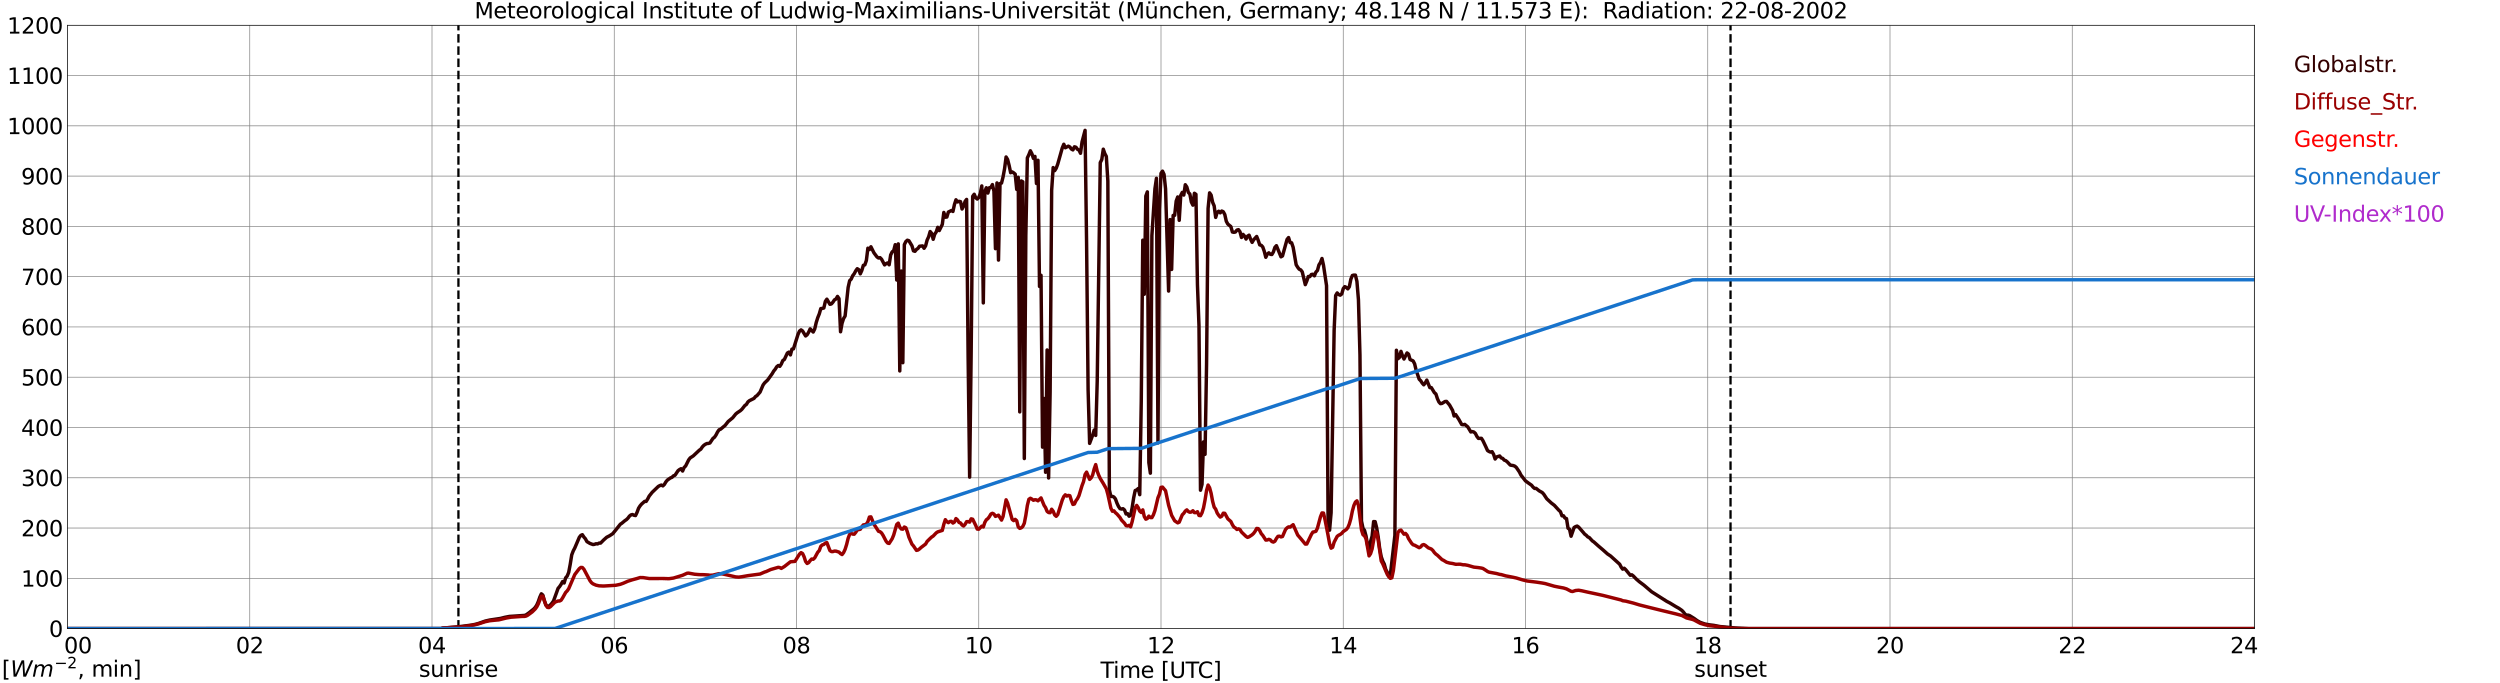 <?xml version="1.0" encoding="utf-8" standalone="no"?>
<!DOCTYPE svg PUBLIC "-//W3C//DTD SVG 1.1//EN"
  "http://www.w3.org/Graphics/SVG/1.1/DTD/svg11.dtd">
<svg xmlns:xlink="http://www.w3.org/1999/xlink" width="1085.4pt" height="296.64pt" viewBox="0 0 1085.4 296.64" xmlns="http://www.w3.org/2000/svg" version="1.1">
 <defs>
  <style type="text/css">*{stroke-linejoin: round; stroke-linecap: butt}</style>
 </defs>
 <g id="figure_1">
  <g id="patch_1">
   <path d="M 0 296.64 
L 1085.4 296.64 
L 1085.4 0 
L 0 0 
z
" style="fill: #ffffff"/>
  </g>
  <g id="axes_1">
   <g id="patch_2">
    <path d="M 29.306 272.909 
L 978.814 272.909 
L 978.814 10.976 
L 29.306 10.976 
z
" style="fill: #ffffff"/>
   </g>
   <g id="patch_3">
    <path d="M 978.814 272.909 
L 978.814 272.909 
L 978.814 10.976 
L 978.814 10.976 
z
" clip-path="url(#p542e2da93a)" style="fill: #d3d3d3; opacity: 0.25; stroke: #d3d3d3; stroke-linejoin: miter"/>
   </g>
   <g id="matplotlib.axis_1">
    <g id="xtick_1">
     <g id="line2d_1">
      <path d="M 29.306 272.909 
L 29.306 10.976 
" clip-path="url(#p542e2da93a)" style="fill: none; stroke: #808080; stroke-width: 0.3; stroke-linecap: square"/>
     </g>
     <g id="line2d_2"/>
     <g id="text_1">
      <!--    00 -->
      <g transform="translate(18.733 283.627) scale(0.095 -0.095)">
       <defs>
        <path id="DejaVuSans-20" transform="scale(0.016)"/>
        <path id="DejaVuSans-30" d="M 2034 4250 
Q 1547 4250 1301 3770 
Q 1056 3291 1056 2328 
Q 1056 1369 1301 889 
Q 1547 409 2034 409 
Q 2525 409 2770 889 
Q 3016 1369 3016 2328 
Q 3016 3291 2770 3770 
Q 2525 4250 2034 4250 
z
M 2034 4750 
Q 2819 4750 3233 4129 
Q 3647 3509 3647 2328 
Q 3647 1150 3233 529 
Q 2819 -91 2034 -91 
Q 1250 -91 836 529 
Q 422 1150 422 2328 
Q 422 3509 836 4129 
Q 1250 4750 2034 4750 
z
" transform="scale(0.016)"/>
       </defs>
       <use xlink:href="#DejaVuSans-20"/>
       <use xlink:href="#DejaVuSans-20" transform="translate(31.787 0)"/>
       <use xlink:href="#DejaVuSans-20" transform="translate(63.574 0)"/>
       <use xlink:href="#DejaVuSans-30" transform="translate(95.361 0)"/>
       <use xlink:href="#DejaVuSans-30" transform="translate(158.984 0)"/>
      </g>
     </g>
    </g>
    <g id="xtick_2">
     <g id="line2d_3">
      <path d="M 108.431 272.909 
L 108.431 10.976 
" clip-path="url(#p542e2da93a)" style="fill: none; stroke: #808080; stroke-width: 0.3; stroke-linecap: square"/>
     </g>
     <g id="line2d_4"/>
     <g id="text_2">
      <!-- 02 -->
      <g transform="translate(102.387 283.627) scale(0.095 -0.095)">
       <defs>
        <path id="DejaVuSans-32" d="M 1228 531 
L 3431 531 
L 3431 0 
L 469 0 
L 469 531 
Q 828 903 1448 1529 
Q 2069 2156 2228 2338 
Q 2531 2678 2651 2914 
Q 2772 3150 2772 3378 
Q 2772 3750 2511 3984 
Q 2250 4219 1831 4219 
Q 1534 4219 1204 4116 
Q 875 4013 500 3803 
L 500 4441 
Q 881 4594 1212 4672 
Q 1544 4750 1819 4750 
Q 2544 4750 2975 4387 
Q 3406 4025 3406 3419 
Q 3406 3131 3298 2873 
Q 3191 2616 2906 2266 
Q 2828 2175 2409 1742 
Q 1991 1309 1228 531 
z
" transform="scale(0.016)"/>
       </defs>
       <use xlink:href="#DejaVuSans-30"/>
       <use xlink:href="#DejaVuSans-32" transform="translate(63.623 0)"/>
      </g>
     </g>
    </g>
    <g id="xtick_3">
     <g id="line2d_5">
      <path d="M 187.557 272.909 
L 187.557 10.976 
" clip-path="url(#p542e2da93a)" style="fill: none; stroke: #808080; stroke-width: 0.3; stroke-linecap: square"/>
     </g>
     <g id="line2d_6"/>
     <g id="text_3">
      <!-- 04 -->
      <g transform="translate(181.513 283.627) scale(0.095 -0.095)">
       <defs>
        <path id="DejaVuSans-34" d="M 2419 4116 
L 825 1625 
L 2419 1625 
L 2419 4116 
z
M 2253 4666 
L 3047 4666 
L 3047 1625 
L 3713 1625 
L 3713 1100 
L 3047 1100 
L 3047 0 
L 2419 0 
L 2419 1100 
L 313 1100 
L 313 1709 
L 2253 4666 
z
" transform="scale(0.016)"/>
       </defs>
       <use xlink:href="#DejaVuSans-30"/>
       <use xlink:href="#DejaVuSans-34" transform="translate(63.623 0)"/>
      </g>
     </g>
    </g>
    <g id="xtick_4">
     <g id="line2d_7">
      <path d="M 266.683 272.909 
L 266.683 10.976 
" clip-path="url(#p542e2da93a)" style="fill: none; stroke: #808080; stroke-width: 0.3; stroke-linecap: square"/>
     </g>
     <g id="line2d_8"/>
     <g id="text_4">
      <!-- 06 -->
      <g transform="translate(260.638 283.627) scale(0.095 -0.095)">
       <defs>
        <path id="DejaVuSans-36" d="M 2113 2584 
Q 1688 2584 1439 2293 
Q 1191 2003 1191 1497 
Q 1191 994 1439 701 
Q 1688 409 2113 409 
Q 2538 409 2786 701 
Q 3034 994 3034 1497 
Q 3034 2003 2786 2293 
Q 2538 2584 2113 2584 
z
M 3366 4563 
L 3366 3988 
Q 3128 4100 2886 4159 
Q 2644 4219 2406 4219 
Q 1781 4219 1451 3797 
Q 1122 3375 1075 2522 
Q 1259 2794 1537 2939 
Q 1816 3084 2150 3084 
Q 2853 3084 3261 2657 
Q 3669 2231 3669 1497 
Q 3669 778 3244 343 
Q 2819 -91 2113 -91 
Q 1303 -91 875 529 
Q 447 1150 447 2328 
Q 447 3434 972 4092 
Q 1497 4750 2381 4750 
Q 2619 4750 2861 4703 
Q 3103 4656 3366 4563 
z
" transform="scale(0.016)"/>
       </defs>
       <use xlink:href="#DejaVuSans-30"/>
       <use xlink:href="#DejaVuSans-36" transform="translate(63.623 0)"/>
      </g>
     </g>
    </g>
    <g id="xtick_5">
     <g id="line2d_9">
      <path d="M 345.808 272.909 
L 345.808 10.976 
" clip-path="url(#p542e2da93a)" style="fill: none; stroke: #808080; stroke-width: 0.3; stroke-linecap: square"/>
     </g>
     <g id="line2d_10"/>
     <g id="text_5">
      <!-- 08 -->
      <g transform="translate(339.764 283.627) scale(0.095 -0.095)">
       <defs>
        <path id="DejaVuSans-38" d="M 2034 2216 
Q 1584 2216 1326 1975 
Q 1069 1734 1069 1313 
Q 1069 891 1326 650 
Q 1584 409 2034 409 
Q 2484 409 2743 651 
Q 3003 894 3003 1313 
Q 3003 1734 2745 1975 
Q 2488 2216 2034 2216 
z
M 1403 2484 
Q 997 2584 770 2862 
Q 544 3141 544 3541 
Q 544 4100 942 4425 
Q 1341 4750 2034 4750 
Q 2731 4750 3128 4425 
Q 3525 4100 3525 3541 
Q 3525 3141 3298 2862 
Q 3072 2584 2669 2484 
Q 3125 2378 3379 2068 
Q 3634 1759 3634 1313 
Q 3634 634 3220 271 
Q 2806 -91 2034 -91 
Q 1263 -91 848 271 
Q 434 634 434 1313 
Q 434 1759 690 2068 
Q 947 2378 1403 2484 
z
M 1172 3481 
Q 1172 3119 1398 2916 
Q 1625 2713 2034 2713 
Q 2441 2713 2670 2916 
Q 2900 3119 2900 3481 
Q 2900 3844 2670 4047 
Q 2441 4250 2034 4250 
Q 1625 4250 1398 4047 
Q 1172 3844 1172 3481 
z
" transform="scale(0.016)"/>
       </defs>
       <use xlink:href="#DejaVuSans-30"/>
       <use xlink:href="#DejaVuSans-38" transform="translate(63.623 0)"/>
      </g>
     </g>
    </g>
    <g id="xtick_6">
     <g id="line2d_11">
      <path d="M 424.934 272.909 
L 424.934 10.976 
" clip-path="url(#p542e2da93a)" style="fill: none; stroke: #808080; stroke-width: 0.3; stroke-linecap: square"/>
     </g>
     <g id="line2d_12"/>
     <g id="text_6">
      <!-- 10 -->
      <g transform="translate(418.89 283.627) scale(0.095 -0.095)">
       <defs>
        <path id="DejaVuSans-31" d="M 794 531 
L 1825 531 
L 1825 4091 
L 703 3866 
L 703 4441 
L 1819 4666 
L 2450 4666 
L 2450 531 
L 3481 531 
L 3481 0 
L 794 0 
L 794 531 
z
" transform="scale(0.016)"/>
       </defs>
       <use xlink:href="#DejaVuSans-31"/>
       <use xlink:href="#DejaVuSans-30" transform="translate(63.623 0)"/>
      </g>
     </g>
    </g>
    <g id="xtick_7">
     <g id="line2d_13">
      <path d="M 504.06 272.909 
L 504.06 10.976 
" clip-path="url(#p542e2da93a)" style="fill: none; stroke: #808080; stroke-width: 0.3; stroke-linecap: square"/>
     </g>
     <g id="line2d_14"/>
     <g id="text_7">
      <!-- 12 -->
      <g transform="translate(498.015 283.627) scale(0.095 -0.095)">
       <use xlink:href="#DejaVuSans-31"/>
       <use xlink:href="#DejaVuSans-32" transform="translate(63.623 0)"/>
      </g>
     </g>
    </g>
    <g id="xtick_8">
     <g id="line2d_15">
      <path d="M 583.185 272.909 
L 583.185 10.976 
" clip-path="url(#p542e2da93a)" style="fill: none; stroke: #808080; stroke-width: 0.3; stroke-linecap: square"/>
     </g>
     <g id="line2d_16"/>
     <g id="text_8">
      <!-- 14 -->
      <g transform="translate(577.141 283.627) scale(0.095 -0.095)">
       <use xlink:href="#DejaVuSans-31"/>
       <use xlink:href="#DejaVuSans-34" transform="translate(63.623 0)"/>
      </g>
     </g>
    </g>
    <g id="xtick_9">
     <g id="line2d_17">
      <path d="M 662.311 272.909 
L 662.311 10.976 
" clip-path="url(#p542e2da93a)" style="fill: none; stroke: #808080; stroke-width: 0.3; stroke-linecap: square"/>
     </g>
     <g id="line2d_18"/>
     <g id="text_9">
      <!-- 16 -->
      <g transform="translate(656.267 283.627) scale(0.095 -0.095)">
       <use xlink:href="#DejaVuSans-31"/>
       <use xlink:href="#DejaVuSans-36" transform="translate(63.623 0)"/>
      </g>
     </g>
    </g>
    <g id="xtick_10">
     <g id="line2d_19">
      <path d="M 741.437 272.909 
L 741.437 10.976 
" clip-path="url(#p542e2da93a)" style="fill: none; stroke: #808080; stroke-width: 0.3; stroke-linecap: square"/>
     </g>
     <g id="line2d_20"/>
     <g id="text_10">
      <!-- 18 -->
      <g transform="translate(735.392 283.627) scale(0.095 -0.095)">
       <use xlink:href="#DejaVuSans-31"/>
       <use xlink:href="#DejaVuSans-38" transform="translate(63.623 0)"/>
      </g>
     </g>
    </g>
    <g id="xtick_11">
     <g id="line2d_21">
      <path d="M 820.562 272.909 
L 820.562 10.976 
" clip-path="url(#p542e2da93a)" style="fill: none; stroke: #808080; stroke-width: 0.3; stroke-linecap: square"/>
     </g>
     <g id="line2d_22"/>
     <g id="text_11">
      <!-- 20 -->
      <g transform="translate(814.518 283.627) scale(0.095 -0.095)">
       <use xlink:href="#DejaVuSans-32"/>
       <use xlink:href="#DejaVuSans-30" transform="translate(63.623 0)"/>
      </g>
     </g>
    </g>
    <g id="xtick_12">
     <g id="line2d_23">
      <path d="M 899.688 272.909 
L 899.688 10.976 
" clip-path="url(#p542e2da93a)" style="fill: none; stroke: #808080; stroke-width: 0.3; stroke-linecap: square"/>
     </g>
     <g id="line2d_24"/>
     <g id="text_12">
      <!-- 22 -->
      <g transform="translate(893.644 283.627) scale(0.095 -0.095)">
       <use xlink:href="#DejaVuSans-32"/>
       <use xlink:href="#DejaVuSans-32" transform="translate(63.623 0)"/>
      </g>
     </g>
    </g>
    <g id="xtick_13">
     <g id="line2d_25">
      <path d="M 978.814 272.909 
L 978.814 10.976 
" clip-path="url(#p542e2da93a)" style="fill: none; stroke: #808080; stroke-width: 0.3; stroke-linecap: square"/>
     </g>
     <g id="line2d_26"/>
     <g id="text_13">
      <!-- 24    -->
      <g transform="translate(968.241 283.627) scale(0.095 -0.095)">
       <use xlink:href="#DejaVuSans-32"/>
       <use xlink:href="#DejaVuSans-34" transform="translate(63.623 0)"/>
       <use xlink:href="#DejaVuSans-20" transform="translate(127.246 0)"/>
       <use xlink:href="#DejaVuSans-20" transform="translate(159.033 0)"/>
       <use xlink:href="#DejaVuSans-20" transform="translate(190.82 0)"/>
      </g>
     </g>
    </g>
    <g id="text_14">
     <!-- Time [UTC] -->
     <g transform="translate(477.806 294.322) scale(0.095 -0.095)">
      <defs>
       <path id="DejaVuSans-54" d="M -19 4666 
L 3928 4666 
L 3928 4134 
L 2272 4134 
L 2272 0 
L 1638 0 
L 1638 4134 
L -19 4134 
L -19 4666 
z
" transform="scale(0.016)"/>
       <path id="DejaVuSans-69" d="M 603 3500 
L 1178 3500 
L 1178 0 
L 603 0 
L 603 3500 
z
M 603 4863 
L 1178 4863 
L 1178 4134 
L 603 4134 
L 603 4863 
z
" transform="scale(0.016)"/>
       <path id="DejaVuSans-6d" d="M 3328 2828 
Q 3544 3216 3844 3400 
Q 4144 3584 4550 3584 
Q 5097 3584 5394 3201 
Q 5691 2819 5691 2113 
L 5691 0 
L 5113 0 
L 5113 2094 
Q 5113 2597 4934 2840 
Q 4756 3084 4391 3084 
Q 3944 3084 3684 2787 
Q 3425 2491 3425 1978 
L 3425 0 
L 2847 0 
L 2847 2094 
Q 2847 2600 2669 2842 
Q 2491 3084 2119 3084 
Q 1678 3084 1418 2786 
Q 1159 2488 1159 1978 
L 1159 0 
L 581 0 
L 581 3500 
L 1159 3500 
L 1159 2956 
Q 1356 3278 1631 3431 
Q 1906 3584 2284 3584 
Q 2666 3584 2933 3390 
Q 3200 3197 3328 2828 
z
" transform="scale(0.016)"/>
       <path id="DejaVuSans-65" d="M 3597 1894 
L 3597 1613 
L 953 1613 
Q 991 1019 1311 708 
Q 1631 397 2203 397 
Q 2534 397 2845 478 
Q 3156 559 3463 722 
L 3463 178 
Q 3153 47 2828 -22 
Q 2503 -91 2169 -91 
Q 1331 -91 842 396 
Q 353 884 353 1716 
Q 353 2575 817 3079 
Q 1281 3584 2069 3584 
Q 2775 3584 3186 3129 
Q 3597 2675 3597 1894 
z
M 3022 2063 
Q 3016 2534 2758 2815 
Q 2500 3097 2075 3097 
Q 1594 3097 1305 2825 
Q 1016 2553 972 2059 
L 3022 2063 
z
" transform="scale(0.016)"/>
       <path id="DejaVuSans-5b" d="M 550 4863 
L 1875 4863 
L 1875 4416 
L 1125 4416 
L 1125 -397 
L 1875 -397 
L 1875 -844 
L 550 -844 
L 550 4863 
z
" transform="scale(0.016)"/>
       <path id="DejaVuSans-55" d="M 556 4666 
L 1191 4666 
L 1191 1831 
Q 1191 1081 1462 751 
Q 1734 422 2344 422 
Q 2950 422 3222 751 
Q 3494 1081 3494 1831 
L 3494 4666 
L 4128 4666 
L 4128 1753 
Q 4128 841 3676 375 
Q 3225 -91 2344 -91 
Q 1459 -91 1007 375 
Q 556 841 556 1753 
L 556 4666 
z
" transform="scale(0.016)"/>
       <path id="DejaVuSans-43" d="M 4122 4306 
L 4122 3641 
Q 3803 3938 3442 4084 
Q 3081 4231 2675 4231 
Q 1875 4231 1450 3742 
Q 1025 3253 1025 2328 
Q 1025 1406 1450 917 
Q 1875 428 2675 428 
Q 3081 428 3442 575 
Q 3803 722 4122 1019 
L 4122 359 
Q 3791 134 3420 21 
Q 3050 -91 2638 -91 
Q 1578 -91 968 557 
Q 359 1206 359 2328 
Q 359 3453 968 4101 
Q 1578 4750 2638 4750 
Q 3056 4750 3426 4639 
Q 3797 4528 4122 4306 
z
" transform="scale(0.016)"/>
       <path id="DejaVuSans-5d" d="M 1947 4863 
L 1947 -844 
L 622 -844 
L 622 -397 
L 1369 -397 
L 1369 4416 
L 622 4416 
L 622 4863 
L 1947 4863 
z
" transform="scale(0.016)"/>
      </defs>
      <use xlink:href="#DejaVuSans-54"/>
      <use xlink:href="#DejaVuSans-69" transform="translate(57.959 0)"/>
      <use xlink:href="#DejaVuSans-6d" transform="translate(85.742 0)"/>
      <use xlink:href="#DejaVuSans-65" transform="translate(183.154 0)"/>
      <use xlink:href="#DejaVuSans-20" transform="translate(244.678 0)"/>
      <use xlink:href="#DejaVuSans-5b" transform="translate(276.465 0)"/>
      <use xlink:href="#DejaVuSans-55" transform="translate(315.479 0)"/>
      <use xlink:href="#DejaVuSans-54" transform="translate(388.672 0)"/>
      <use xlink:href="#DejaVuSans-43" transform="translate(443.881 0)"/>
      <use xlink:href="#DejaVuSans-5d" transform="translate(513.705 0)"/>
     </g>
    </g>
   </g>
   <g id="matplotlib.axis_2">
    <g id="ytick_1">
     <g id="line2d_27">
      <path d="M 29.306 272.909 
L 978.814 272.909 
" clip-path="url(#p542e2da93a)" style="fill: none; stroke: #808080; stroke-width: 0.3; stroke-linecap: square"/>
     </g>
     <g id="line2d_28"/>
     <g id="text_15">
      <!-- 0 -->
      <g transform="translate(21.261 276.518) scale(0.095 -0.095)">
       <use xlink:href="#DejaVuSans-30"/>
      </g>
     </g>
    </g>
    <g id="ytick_2">
     <g id="line2d_29">
      <path d="M 29.306 251.081 
L 978.814 251.081 
" clip-path="url(#p542e2da93a)" style="fill: none; stroke: #808080; stroke-width: 0.3; stroke-linecap: square"/>
     </g>
     <g id="line2d_30"/>
     <g id="text_16">
      <!-- 100 -->
      <g transform="translate(9.173 254.69) scale(0.095 -0.095)">
       <use xlink:href="#DejaVuSans-31"/>
       <use xlink:href="#DejaVuSans-30" transform="translate(63.623 0)"/>
       <use xlink:href="#DejaVuSans-30" transform="translate(127.246 0)"/>
      </g>
     </g>
    </g>
    <g id="ytick_3">
     <g id="line2d_31">
      <path d="M 29.306 229.253 
L 978.814 229.253 
" clip-path="url(#p542e2da93a)" style="fill: none; stroke: #808080; stroke-width: 0.3; stroke-linecap: square"/>
     </g>
     <g id="line2d_32"/>
     <g id="text_17">
      <!-- 200 -->
      <g transform="translate(9.173 232.863) scale(0.095 -0.095)">
       <use xlink:href="#DejaVuSans-32"/>
       <use xlink:href="#DejaVuSans-30" transform="translate(63.623 0)"/>
       <use xlink:href="#DejaVuSans-30" transform="translate(127.246 0)"/>
      </g>
     </g>
    </g>
    <g id="ytick_4">
     <g id="line2d_33">
      <path d="M 29.306 207.426 
L 978.814 207.426 
" clip-path="url(#p542e2da93a)" style="fill: none; stroke: #808080; stroke-width: 0.3; stroke-linecap: square"/>
     </g>
     <g id="line2d_34"/>
     <g id="text_18">
      <!-- 300 -->
      <g transform="translate(9.173 211.035) scale(0.095 -0.095)">
       <defs>
        <path id="DejaVuSans-33" d="M 2597 2516 
Q 3050 2419 3304 2112 
Q 3559 1806 3559 1356 
Q 3559 666 3084 287 
Q 2609 -91 1734 -91 
Q 1441 -91 1130 -33 
Q 819 25 488 141 
L 488 750 
Q 750 597 1062 519 
Q 1375 441 1716 441 
Q 2309 441 2620 675 
Q 2931 909 2931 1356 
Q 2931 1769 2642 2001 
Q 2353 2234 1838 2234 
L 1294 2234 
L 1294 2753 
L 1863 2753 
Q 2328 2753 2575 2939 
Q 2822 3125 2822 3475 
Q 2822 3834 2567 4026 
Q 2313 4219 1838 4219 
Q 1578 4219 1281 4162 
Q 984 4106 628 3988 
L 628 4550 
Q 988 4650 1302 4700 
Q 1616 4750 1894 4750 
Q 2613 4750 3031 4423 
Q 3450 4097 3450 3541 
Q 3450 3153 3228 2886 
Q 3006 2619 2597 2516 
z
" transform="scale(0.016)"/>
       </defs>
       <use xlink:href="#DejaVuSans-33"/>
       <use xlink:href="#DejaVuSans-30" transform="translate(63.623 0)"/>
       <use xlink:href="#DejaVuSans-30" transform="translate(127.246 0)"/>
      </g>
     </g>
    </g>
    <g id="ytick_5">
     <g id="line2d_35">
      <path d="M 29.306 185.598 
L 978.814 185.598 
" clip-path="url(#p542e2da93a)" style="fill: none; stroke: #808080; stroke-width: 0.3; stroke-linecap: square"/>
     </g>
     <g id="line2d_36"/>
     <g id="text_19">
      <!-- 400 -->
      <g transform="translate(9.173 189.207) scale(0.095 -0.095)">
       <use xlink:href="#DejaVuSans-34"/>
       <use xlink:href="#DejaVuSans-30" transform="translate(63.623 0)"/>
       <use xlink:href="#DejaVuSans-30" transform="translate(127.246 0)"/>
      </g>
     </g>
    </g>
    <g id="ytick_6">
     <g id="line2d_37">
      <path d="M 29.306 163.77 
L 978.814 163.77 
" clip-path="url(#p542e2da93a)" style="fill: none; stroke: #808080; stroke-width: 0.3; stroke-linecap: square"/>
     </g>
     <g id="line2d_38"/>
     <g id="text_20">
      <!-- 500 -->
      <g transform="translate(9.173 167.379) scale(0.095 -0.095)">
       <defs>
        <path id="DejaVuSans-35" d="M 691 4666 
L 3169 4666 
L 3169 4134 
L 1269 4134 
L 1269 2991 
Q 1406 3038 1543 3061 
Q 1681 3084 1819 3084 
Q 2600 3084 3056 2656 
Q 3513 2228 3513 1497 
Q 3513 744 3044 326 
Q 2575 -91 1722 -91 
Q 1428 -91 1123 -41 
Q 819 9 494 109 
L 494 744 
Q 775 591 1075 516 
Q 1375 441 1709 441 
Q 2250 441 2565 725 
Q 2881 1009 2881 1497 
Q 2881 1984 2565 2268 
Q 2250 2553 1709 2553 
Q 1456 2553 1204 2497 
Q 953 2441 691 2322 
L 691 4666 
z
" transform="scale(0.016)"/>
       </defs>
       <use xlink:href="#DejaVuSans-35"/>
       <use xlink:href="#DejaVuSans-30" transform="translate(63.623 0)"/>
       <use xlink:href="#DejaVuSans-30" transform="translate(127.246 0)"/>
      </g>
     </g>
    </g>
    <g id="ytick_7">
     <g id="line2d_39">
      <path d="M 29.306 141.942 
L 978.814 141.942 
" clip-path="url(#p542e2da93a)" style="fill: none; stroke: #808080; stroke-width: 0.3; stroke-linecap: square"/>
     </g>
     <g id="line2d_40"/>
     <g id="text_21">
      <!-- 600 -->
      <g transform="translate(9.173 145.551) scale(0.095 -0.095)">
       <use xlink:href="#DejaVuSans-36"/>
       <use xlink:href="#DejaVuSans-30" transform="translate(63.623 0)"/>
       <use xlink:href="#DejaVuSans-30" transform="translate(127.246 0)"/>
      </g>
     </g>
    </g>
    <g id="ytick_8">
     <g id="line2d_41">
      <path d="M 29.306 120.114 
L 978.814 120.114 
" clip-path="url(#p542e2da93a)" style="fill: none; stroke: #808080; stroke-width: 0.3; stroke-linecap: square"/>
     </g>
     <g id="line2d_42"/>
     <g id="text_22">
      <!-- 700 -->
      <g transform="translate(9.173 123.724) scale(0.095 -0.095)">
       <defs>
        <path id="DejaVuSans-37" d="M 525 4666 
L 3525 4666 
L 3525 4397 
L 1831 0 
L 1172 0 
L 2766 4134 
L 525 4134 
L 525 4666 
z
" transform="scale(0.016)"/>
       </defs>
       <use xlink:href="#DejaVuSans-37"/>
       <use xlink:href="#DejaVuSans-30" transform="translate(63.623 0)"/>
       <use xlink:href="#DejaVuSans-30" transform="translate(127.246 0)"/>
      </g>
     </g>
    </g>
    <g id="ytick_9">
     <g id="line2d_43">
      <path d="M 29.306 98.287 
L 978.814 98.287 
" clip-path="url(#p542e2da93a)" style="fill: none; stroke: #808080; stroke-width: 0.3; stroke-linecap: square"/>
     </g>
     <g id="line2d_44"/>
     <g id="text_23">
      <!-- 800 -->
      <g transform="translate(9.173 101.896) scale(0.095 -0.095)">
       <use xlink:href="#DejaVuSans-38"/>
       <use xlink:href="#DejaVuSans-30" transform="translate(63.623 0)"/>
       <use xlink:href="#DejaVuSans-30" transform="translate(127.246 0)"/>
      </g>
     </g>
    </g>
    <g id="ytick_10">
     <g id="line2d_45">
      <path d="M 29.306 76.459 
L 978.814 76.459 
" clip-path="url(#p542e2da93a)" style="fill: none; stroke: #808080; stroke-width: 0.3; stroke-linecap: square"/>
     </g>
     <g id="line2d_46"/>
     <g id="text_24">
      <!-- 900 -->
      <g transform="translate(9.173 80.068) scale(0.095 -0.095)">
       <defs>
        <path id="DejaVuSans-39" d="M 703 97 
L 703 672 
Q 941 559 1184 500 
Q 1428 441 1663 441 
Q 2288 441 2617 861 
Q 2947 1281 2994 2138 
Q 2813 1869 2534 1725 
Q 2256 1581 1919 1581 
Q 1219 1581 811 2004 
Q 403 2428 403 3163 
Q 403 3881 828 4315 
Q 1253 4750 1959 4750 
Q 2769 4750 3195 4129 
Q 3622 3509 3622 2328 
Q 3622 1225 3098 567 
Q 2575 -91 1691 -91 
Q 1453 -91 1209 -44 
Q 966 3 703 97 
z
M 1959 2075 
Q 2384 2075 2632 2365 
Q 2881 2656 2881 3163 
Q 2881 3666 2632 3958 
Q 2384 4250 1959 4250 
Q 1534 4250 1286 3958 
Q 1038 3666 1038 3163 
Q 1038 2656 1286 2365 
Q 1534 2075 1959 2075 
z
" transform="scale(0.016)"/>
       </defs>
       <use xlink:href="#DejaVuSans-39"/>
       <use xlink:href="#DejaVuSans-30" transform="translate(63.623 0)"/>
       <use xlink:href="#DejaVuSans-30" transform="translate(127.246 0)"/>
      </g>
     </g>
    </g>
    <g id="ytick_11">
     <g id="line2d_47">
      <path d="M 29.306 54.631 
L 978.814 54.631 
" clip-path="url(#p542e2da93a)" style="fill: none; stroke: #808080; stroke-width: 0.3; stroke-linecap: square"/>
     </g>
     <g id="line2d_48"/>
     <g id="text_25">
      <!-- 1000 -->
      <g transform="translate(3.128 58.24) scale(0.095 -0.095)">
       <use xlink:href="#DejaVuSans-31"/>
       <use xlink:href="#DejaVuSans-30" transform="translate(63.623 0)"/>
       <use xlink:href="#DejaVuSans-30" transform="translate(127.246 0)"/>
       <use xlink:href="#DejaVuSans-30" transform="translate(190.869 0)"/>
      </g>
     </g>
    </g>
    <g id="ytick_12">
     <g id="line2d_49">
      <path d="M 29.306 32.803 
L 978.814 32.803 
" clip-path="url(#p542e2da93a)" style="fill: none; stroke: #808080; stroke-width: 0.3; stroke-linecap: square"/>
     </g>
     <g id="line2d_50"/>
     <g id="text_26">
      <!-- 1100 -->
      <g transform="translate(3.128 36.413) scale(0.095 -0.095)">
       <use xlink:href="#DejaVuSans-31"/>
       <use xlink:href="#DejaVuSans-31" transform="translate(63.623 0)"/>
       <use xlink:href="#DejaVuSans-30" transform="translate(127.246 0)"/>
       <use xlink:href="#DejaVuSans-30" transform="translate(190.869 0)"/>
      </g>
     </g>
    </g>
    <g id="ytick_13">
     <g id="line2d_51">
      <path d="M 29.306 10.976 
L 978.814 10.976 
" clip-path="url(#p542e2da93a)" style="fill: none; stroke: #808080; stroke-width: 0.3; stroke-linecap: square"/>
     </g>
     <g id="line2d_52"/>
     <g id="text_27">
      <!-- 1200 -->
      <g transform="translate(3.128 14.585) scale(0.095 -0.095)">
       <use xlink:href="#DejaVuSans-31"/>
       <use xlink:href="#DejaVuSans-32" transform="translate(63.623 0)"/>
       <use xlink:href="#DejaVuSans-30" transform="translate(127.246 0)"/>
       <use xlink:href="#DejaVuSans-30" transform="translate(190.869 0)"/>
      </g>
     </g>
    </g>
   </g>
   <g id="line2d_53">
    <path d="M 199.03 272.909 
L 199.03 10.976 
" clip-path="url(#p542e2da93a)" style="fill: none; stroke-dasharray: 3.7,1.6; stroke-dashoffset: 0; stroke: #000000"/>
   </g>
   <g id="line2d_54">
    <path d="M 751.327 272.909 
L 751.327 10.976 
" clip-path="url(#p542e2da93a)" style="fill: none; stroke-dasharray: 3.7,1.6; stroke-dashoffset: 0; stroke: #000000"/>
   </g>
   <g id="line2d_55">
    <path d="M 29.306 272.909 
L 191.513 272.909 
L 192.173 272.704 
L 198.767 272.16 
L 204.701 271.392 
L 206.679 270.986 
L 207.998 270.584 
L 210.635 269.65 
L 212.614 269.194 
L 217.229 268.506 
L 219.207 268.006 
L 221.186 267.626 
L 223.164 267.498 
L 227.779 267.181 
L 228.439 266.939 
L 229.757 266 
L 231.736 264.394 
L 232.395 263.684 
L 233.054 262.674 
L 233.714 261.163 
L 234.373 259.242 
L 235.033 257.813 
L 235.692 258.378 
L 236.351 260.862 
L 237.011 262.654 
L 237.67 263.237 
L 238.329 263.152 
L 238.989 262.6 
L 239.648 261.862 
L 240.308 260.921 
L 241.626 257.311 
L 242.286 255.455 
L 242.945 254.683 
L 243.604 253.696 
L 244.264 252.487 
L 244.923 253.109 
L 245.583 250.878 
L 246.242 250.118 
L 246.901 248.518 
L 247.561 245.035 
L 248.22 240.916 
L 248.88 239.181 
L 249.539 237.925 
L 251.517 233.27 
L 252.176 232.447 
L 252.836 232.145 
L 253.495 233.163 
L 254.155 233.922 
L 254.814 235.142 
L 256.133 235.933 
L 257.451 236.417 
L 258.111 236.323 
L 258.77 236.07 
L 259.43 236.164 
L 260.089 235.786 
L 260.748 235.786 
L 262.067 234.446 
L 263.386 233.265 
L 264.705 232.578 
L 266.023 231.707 
L 267.342 230.089 
L 269.32 227.594 
L 269.98 227.162 
L 271.298 226.053 
L 271.958 225.612 
L 272.617 224.971 
L 273.277 224.082 
L 273.936 223.554 
L 274.595 223.388 
L 275.255 223.702 
L 275.914 223.836 
L 276.573 222.458 
L 277.233 220.662 
L 277.892 219.632 
L 278.552 218.85 
L 279.87 217.685 
L 280.53 217.702 
L 281.189 216.65 
L 281.849 215.382 
L 283.167 213.725 
L 285.805 211.195 
L 286.464 210.831 
L 287.124 210.595 
L 287.783 210.951 
L 288.442 210.324 
L 289.102 209.207 
L 289.761 208.421 
L 291.08 207.5 
L 291.739 207.24 
L 292.399 206.587 
L 293.058 206.336 
L 294.377 204.354 
L 295.036 203.85 
L 295.696 203.503 
L 296.355 204.503 
L 297.014 202.962 
L 297.674 202.309 
L 298.992 199.67 
L 299.652 198.81 
L 300.971 197.944 
L 303.608 195.466 
L 304.267 195.012 
L 304.927 194.03 
L 305.586 193.338 
L 306.246 192.882 
L 306.905 192.565 
L 307.564 192.517 
L 308.224 192.319 
L 309.543 190.337 
L 310.202 189.83 
L 310.861 188.865 
L 311.521 187.569 
L 312.18 186.611 
L 312.839 186.344 
L 314.818 184.696 
L 316.136 183.011 
L 318.114 181.378 
L 319.433 179.741 
L 320.093 179.196 
L 321.411 178.323 
L 322.071 177.735 
L 323.39 176.055 
L 324.049 175.59 
L 324.708 174.511 
L 325.368 173.961 
L 327.346 172.975 
L 328.005 172.178 
L 328.665 171.746 
L 329.983 170.233 
L 331.302 167.142 
L 331.961 166.245 
L 333.28 164.992 
L 335.258 162.233 
L 335.918 161.094 
L 336.577 160.297 
L 337.236 159.225 
L 337.896 158.695 
L 338.555 159.053 
L 339.215 158.053 
L 339.874 156.508 
L 340.533 156.089 
L 341.852 153.256 
L 342.512 152.882 
L 343.171 154.089 
L 343.83 151.573 
L 344.49 151.459 
L 346.468 145.168 
L 347.127 143.736 
L 347.787 143.226 
L 348.446 143.697 
L 349.765 145.856 
L 350.424 145.339 
L 351.083 144.223 
L 351.743 142.778 
L 353.062 144.153 
L 353.721 142.807 
L 354.38 139.997 
L 355.04 137.908 
L 355.699 136.276 
L 356.359 133.979 
L 357.018 133.91 
L 357.677 133.718 
L 358.337 130.841 
L 358.996 129.893 
L 360.315 132.113 
L 360.974 131.945 
L 361.634 131.175 
L 362.293 130.177 
L 362.952 129.823 
L 363.612 128.693 
L 364.271 129.653 
L 364.93 144.038 
L 365.59 140.327 
L 366.249 138.297 
L 366.909 137.197 
L 368.227 124.786 
L 368.887 121.848 
L 369.546 121.193 
L 370.206 119.695 
L 370.865 118.842 
L 371.524 117.587 
L 372.184 116.67 
L 372.843 117.072 
L 373.502 118.89 
L 374.162 117.43 
L 374.821 115.208 
L 375.481 114.983 
L 376.14 113.084 
L 376.799 107.756 
L 377.459 108.349 
L 378.118 107.14 
L 379.437 109.783 
L 380.756 111.543 
L 381.415 112.01 
L 382.074 111.866 
L 382.734 112.527 
L 384.053 115.011 
L 384.712 114.444 
L 385.371 114.151 
L 386.031 114.965 
L 386.69 110.687 
L 387.349 109.351 
L 388.009 108.823 
L 388.668 106.236 
L 389.328 121.577 
L 389.987 105.885 
L 390.646 161.048 
L 391.306 117.681 
L 391.965 157.468 
L 392.624 106.217 
L 393.284 104.874 
L 393.943 104.292 
L 394.603 104.512 
L 395.921 106.71 
L 396.581 108.899 
L 397.24 109.109 
L 397.899 108.295 
L 398.559 107.834 
L 399.218 106.909 
L 400.537 106.765 
L 401.196 107.791 
L 401.856 106.749 
L 402.515 104.244 
L 403.175 102.816 
L 403.834 100.531 
L 404.493 101.312 
L 405.153 103.888 
L 405.812 101.692 
L 406.471 100.69 
L 407.131 98.691 
L 407.79 100.103 
L 409.109 97.435 
L 409.768 92.245 
L 410.428 94.312 
L 411.087 94.225 
L 411.746 92.059 
L 413.065 91.404 
L 413.725 91.806 
L 414.384 88.765 
L 415.043 86.744 
L 415.703 87.685 
L 416.362 87.399 
L 417.022 87.558 
L 417.681 90.739 
L 418.34 89.549 
L 419 87.441 
L 419.659 86.583 
L 420.318 155.181 
L 420.978 207.15 
L 421.637 153.6 
L 422.297 85.223 
L 422.956 84.343 
L 423.615 85.841 
L 424.275 86.415 
L 424.934 85.747 
L 425.593 84.068 
L 426.253 80.728 
L 426.912 131.513 
L 427.572 83.082 
L 428.231 81.519 
L 428.89 83.819 
L 429.55 81.503 
L 430.209 81.366 
L 430.869 80.141 
L 431.528 82.999 
L 432.187 107.965 
L 432.847 79.425 
L 433.506 112.916 
L 434.165 79.692 
L 434.825 79.486 
L 435.484 76.819 
L 436.144 73.242 
L 436.803 68.158 
L 437.462 69.247 
L 438.122 71.831 
L 438.781 74.981 
L 439.44 74.634 
L 440.1 75.038 
L 440.759 75.623 
L 441.419 82.235 
L 442.078 76.985 
L 442.737 178.829 
L 443.397 78.561 
L 444.056 78.923 
L 444.716 199.074 
L 445.375 102.157 
L 446.034 68.564 
L 446.694 67.147 
L 447.353 65.462 
L 448.012 66.757 
L 448.672 68.769 
L 449.331 67.905 
L 449.991 79.661 
L 450.65 69.585 
L 451.309 124.36 
L 451.969 119.514 
L 452.628 194.13 
L 453.287 173.014 
L 453.947 205.04 
L 454.606 151.95 
L 455.266 207.513 
L 455.925 170.056 
L 456.584 82.625 
L 457.244 72.755 
L 457.903 74.078 
L 458.563 73.025 
L 459.222 71.244 
L 461.2 64.203 
L 461.859 62.633 
L 462.519 64.152 
L 463.838 63.452 
L 464.497 63.819 
L 465.156 64.707 
L 465.816 65.082 
L 466.475 63.742 
L 467.134 63.917 
L 467.794 64.823 
L 468.453 65.137 
L 469.113 66.543 
L 469.772 61.649 
L 471.091 56.596 
L 471.75 105.44 
L 472.409 169.227 
L 473.069 192.493 
L 474.388 188.953 
L 475.047 186.718 
L 475.706 189.042 
L 476.366 165.531 
L 477.685 70.6 
L 478.344 69.295 
L 479.003 64.772 
L 479.663 66.678 
L 480.322 67.916 
L 480.981 78.594 
L 481.641 212.655 
L 482.3 215.576 
L 482.96 215.491 
L 483.619 215.794 
L 484.278 216.615 
L 484.938 218.433 
L 485.597 219.865 
L 486.256 220.83 
L 486.916 221.005 
L 487.575 220.861 
L 488.235 221.437 
L 488.894 223.148 
L 489.553 223.004 
L 490.213 224.113 
L 490.872 223.72 
L 491.532 220.459 
L 492.191 216.113 
L 492.85 212.981 
L 493.51 212.703 
L 494.169 212.101 
L 494.828 214.764 
L 495.488 174.287 
L 496.147 104.283 
L 496.807 127.741 
L 497.466 85.127 
L 498.125 83.304 
L 498.785 200.858 
L 499.444 205.435 
L 500.103 102.316 
L 501.422 81.979 
L 502.082 77.419 
L 502.741 192.277 
L 503.4 90.828 
L 504.06 75.252 
L 504.719 74.311 
L 505.379 75.708 
L 506.038 81.968 
L 507.357 126.368 
L 508.016 95.342 
L 508.675 116.98 
L 509.335 93.533 
L 509.994 93.472 
L 510.654 87.301 
L 511.313 85.504 
L 511.972 95.65 
L 512.632 84.843 
L 513.291 83.531 
L 513.95 84.681 
L 514.61 80.207 
L 515.269 81.185 
L 515.929 83.538 
L 516.588 84.232 
L 517.247 87.722 
L 517.907 89.067 
L 518.566 83.915 
L 519.226 84.38 
L 519.885 123.668 
L 520.544 141.298 
L 521.204 212.826 
L 521.863 210.285 
L 522.522 191.847 
L 523.182 197.249 
L 523.841 158.197 
L 524.501 90.49 
L 525.16 83.732 
L 525.819 84.695 
L 526.479 87.827 
L 527.138 89.372 
L 527.797 94.384 
L 528.457 92.162 
L 529.116 91.714 
L 529.776 92.4 
L 530.435 91.625 
L 531.094 91.917 
L 531.754 93.142 
L 532.413 96.082 
L 533.073 97.289 
L 534.391 98.367 
L 535.051 100.723 
L 535.71 100.856 
L 536.369 100.727 
L 537.029 99.893 
L 537.688 99.712 
L 538.348 100.611 
L 539.007 103.098 
L 539.666 101.762 
L 540.326 102.506 
L 540.985 103.785 
L 541.644 102.521 
L 542.304 102.109 
L 542.963 103.872 
L 543.623 105.226 
L 544.282 104.095 
L 545.601 102.674 
L 546.26 104.329 
L 546.919 106.322 
L 547.579 106.49 
L 548.238 107.223 
L 548.898 109.105 
L 549.557 111.702 
L 550.216 110.331 
L 550.876 109.766 
L 551.535 110.412 
L 552.195 110.495 
L 552.854 109.382 
L 553.513 107.391 
L 554.173 106.669 
L 556.151 111.503 
L 556.81 111.113 
L 558.788 103.944 
L 559.448 103.143 
L 560.107 105.304 
L 560.766 105.422 
L 561.426 107.361 
L 562.745 114.948 
L 563.404 116.031 
L 564.063 116.884 
L 564.723 117.166 
L 565.382 118.032 
L 566.701 123.579 
L 567.36 121.983 
L 568.02 120.036 
L 568.679 120.088 
L 569.338 119.169 
L 569.998 119.065 
L 570.657 119.757 
L 571.317 118.133 
L 571.976 117.43 
L 572.635 115.005 
L 573.295 113.974 
L 573.954 112.23 
L 574.613 115.184 
L 575.932 124.028 
L 576.592 225.499 
L 577.251 230.192 
L 577.91 222.618 
L 579.229 143.359 
L 579.889 128.296 
L 580.548 127.18 
L 581.207 127.879 
L 581.867 128.154 
L 582.526 127.634 
L 583.185 125.309 
L 583.845 124.454 
L 584.504 124.766 
L 585.164 125.41 
L 585.823 124.515 
L 586.482 121.232 
L 587.142 119.604 
L 587.801 119.433 
L 588.46 119.451 
L 589.12 122.158 
L 589.779 130.116 
L 590.439 154.122 
L 591.098 226.217 
L 591.757 229.365 
L 592.417 230.24 
L 593.076 232.717 
L 593.736 236.655 
L 594.395 238.742 
L 595.054 235.07 
L 595.714 232.761 
L 596.373 226.444 
L 597.032 226.486 
L 597.692 229.159 
L 598.351 233.082 
L 599.011 238.216 
L 599.67 241.699 
L 600.329 243.598 
L 600.989 244.899 
L 601.648 247.259 
L 602.967 249.678 
L 603.626 249.619 
L 605.604 232.423 
L 606.264 152.07 
L 606.923 155.753 
L 607.582 155.183 
L 608.242 152.548 
L 608.901 154.465 
L 609.561 155.871 
L 610.879 153.24 
L 611.539 153.76 
L 612.198 156.095 
L 613.517 156.687 
L 614.176 157.979 
L 614.836 160.78 
L 616.154 164.647 
L 616.814 165.3 
L 617.473 166.319 
L 618.133 167.066 
L 618.792 166.258 
L 619.451 165.021 
L 620.77 168.277 
L 621.429 168.284 
L 622.748 170.467 
L 623.408 171.045 
L 624.067 173.086 
L 624.726 174.525 
L 625.386 175.249 
L 626.045 175.144 
L 627.364 174.322 
L 628.023 174.274 
L 629.342 175.849 
L 630.661 178.207 
L 631.32 180.604 
L 631.98 179.988 
L 633.298 181.97 
L 634.617 184.301 
L 635.276 184.428 
L 635.936 184.247 
L 637.255 185.345 
L 638.573 187.536 
L 639.233 187.37 
L 639.892 187.569 
L 640.552 188.18 
L 641.211 189.474 
L 641.87 190.328 
L 643.189 190.31 
L 643.848 191.36 
L 645.167 194.137 
L 645.827 195.61 
L 646.486 196.025 
L 647.145 196.298 
L 647.805 196.108 
L 648.464 197.267 
L 649.123 199.279 
L 649.783 198.378 
L 651.102 197.974 
L 651.761 198.806 
L 652.42 199.015 
L 653.08 199.768 
L 653.739 200.002 
L 654.399 200.534 
L 655.717 201.934 
L 657.036 202.141 
L 657.695 202.405 
L 658.355 202.984 
L 659.674 204.933 
L 660.333 206.262 
L 662.311 208.785 
L 663.63 209.752 
L 664.949 210.671 
L 665.608 211.499 
L 666.267 212.053 
L 666.927 212.038 
L 668.246 213.099 
L 669.564 213.83 
L 670.224 214.548 
L 671.542 216.541 
L 673.521 218.381 
L 674.839 219.391 
L 676.817 221.559 
L 677.477 222.146 
L 678.136 223.934 
L 678.796 223.923 
L 679.455 224.918 
L 680.114 225.165 
L 680.774 229.325 
L 681.433 229.792 
L 682.092 232.807 
L 683.411 229.02 
L 684.071 228.622 
L 684.73 228.404 
L 685.389 228.854 
L 687.368 231.126 
L 688.027 231.925 
L 688.686 232.396 
L 689.346 233.102 
L 690.005 233.39 
L 691.324 234.832 
L 691.983 235.284 
L 693.961 237.052 
L 695.939 238.733 
L 697.918 240.497 
L 699.236 241.379 
L 703.193 244.954 
L 703.852 246.227 
L 704.511 247.102 
L 705.171 246.713 
L 705.83 247.342 
L 707.808 249.754 
L 708.468 249.557 
L 709.127 250.07 
L 710.446 251.441 
L 711.765 252.581 
L 713.743 254.063 
L 717.04 256.889 
L 723.633 261.083 
L 724.952 261.766 
L 727.59 263.37 
L 728.909 264.108 
L 730.227 265.031 
L 730.887 265.727 
L 731.546 266.611 
L 732.205 267.098 
L 732.865 267.052 
L 733.524 267.251 
L 735.502 268.482 
L 736.821 269.445 
L 738.14 270.198 
L 740.118 270.898 
L 742.096 271.27 
L 744.074 271.51 
L 746.712 272.018 
L 753.306 272.629 
L 759.24 272.909 
L 978.154 272.909 
L 978.154 272.909 
" clip-path="url(#p542e2da93a)" style="fill: none; stroke: #330000; stroke-width: 1.5; stroke-linecap: square"/>
   </g>
   <g id="line2d_56">
    <path d="M 29.306 272.909 
L 191.513 272.909 
L 192.173 272.656 
L 200.745 272.121 
L 203.382 271.721 
L 206.02 271.302 
L 207.998 270.789 
L 210.635 269.927 
L 212.614 269.504 
L 214.592 269.294 
L 216.57 269.115 
L 219.867 268.31 
L 221.845 267.971 
L 226.461 267.64 
L 227.779 267.611 
L 228.439 267.456 
L 229.098 267.116 
L 231.076 265.66 
L 232.395 264.363 
L 233.054 263.449 
L 233.714 262.174 
L 235.033 258.88 
L 235.692 258.815 
L 237.011 262.759 
L 237.67 263.702 
L 238.329 263.791 
L 238.989 263.381 
L 240.967 261.414 
L 242.286 260.925 
L 242.945 260.936 
L 243.604 260.594 
L 244.264 259.576 
L 245.583 257.228 
L 246.242 256.547 
L 246.901 255.602 
L 249.539 249.461 
L 250.858 247.715 
L 251.517 246.873 
L 252.176 246.36 
L 252.836 246.392 
L 253.495 247.115 
L 256.133 252.087 
L 256.792 252.96 
L 257.451 253.48 
L 258.77 254.056 
L 260.089 254.342 
L 262.067 254.432 
L 267.342 254.102 
L 269.32 253.681 
L 270.639 253.201 
L 272.617 252.336 
L 274.595 251.705 
L 276.573 251.164 
L 277.892 250.749 
L 279.211 250.771 
L 281.849 251.171 
L 287.783 251.162 
L 290.42 251.249 
L 292.399 250.968 
L 294.377 250.369 
L 296.355 249.756 
L 298.333 248.866 
L 298.992 248.833 
L 300.311 249.073 
L 301.63 249.315 
L 303.608 249.477 
L 305.586 249.512 
L 307.564 249.638 
L 308.224 249.763 
L 309.543 249.682 
L 310.861 249.363 
L 312.18 249.064 
L 313.499 249.136 
L 315.477 249.562 
L 319.433 250.474 
L 320.752 250.568 
L 322.071 250.389 
L 324.708 249.929 
L 329.983 249.223 
L 331.961 248.357 
L 332.621 248.16 
L 334.599 247.266 
L 337.896 246.309 
L 338.555 246.419 
L 339.215 246.777 
L 340.533 245.976 
L 343.171 243.906 
L 345.149 243.729 
L 346.468 241.59 
L 347.127 240.562 
L 347.787 239.942 
L 348.446 240.316 
L 349.105 241.728 
L 349.765 243.771 
L 350.424 244.629 
L 351.083 244.269 
L 351.743 243.382 
L 352.402 242.706 
L 353.062 242.813 
L 353.721 242.188 
L 355.04 239.761 
L 355.699 239.023 
L 356.359 237.192 
L 357.018 236.574 
L 357.677 236.378 
L 358.337 235.773 
L 358.996 235.59 
L 360.315 239.045 
L 360.974 239.48 
L 361.634 239.471 
L 362.293 239.257 
L 362.952 239.283 
L 364.271 239.704 
L 364.93 240.351 
L 365.59 240.761 
L 366.249 239.912 
L 366.909 238.493 
L 367.568 236.402 
L 368.227 233.717 
L 368.887 231.966 
L 369.546 231.569 
L 370.206 231.884 
L 370.865 231.934 
L 371.524 231.128 
L 372.184 230.07 
L 373.502 229.788 
L 374.162 228.714 
L 374.821 227.893 
L 375.481 227.8 
L 376.14 227.568 
L 376.799 226.503 
L 377.459 224.486 
L 378.118 224.399 
L 379.437 227.594 
L 381.415 230.666 
L 382.074 230.845 
L 382.734 231.392 
L 383.393 232.436 
L 384.712 234.977 
L 385.371 235.778 
L 386.031 235.943 
L 387.349 233.883 
L 388.009 232.261 
L 389.328 227.695 
L 389.987 227.127 
L 390.646 228.869 
L 391.306 229.67 
L 391.965 229.753 
L 392.624 228.81 
L 393.284 229.142 
L 393.943 230.93 
L 394.603 233.213 
L 395.921 236.245 
L 396.581 237.004 
L 397.899 238.949 
L 398.559 238.792 
L 399.218 238.323 
L 399.878 237.709 
L 401.856 236.212 
L 402.515 235.07 
L 403.834 233.772 
L 404.493 233.16 
L 405.153 232.733 
L 406.471 231.353 
L 407.131 230.91 
L 409.109 230.286 
L 409.768 227.618 
L 410.428 225.628 
L 411.087 226.501 
L 411.746 226.913 
L 412.406 226.387 
L 413.065 226.35 
L 413.725 227.088 
L 414.384 226.675 
L 415.043 225.141 
L 415.703 225.728 
L 416.362 226.824 
L 417.022 227.036 
L 417.681 227.933 
L 418.34 228.371 
L 419 227.642 
L 419.659 226.486 
L 420.318 226.459 
L 420.978 226.678 
L 421.637 225.263 
L 422.297 225.429 
L 423.615 228.114 
L 424.275 229.699 
L 424.934 229.76 
L 426.253 228.437 
L 426.912 228.791 
L 427.572 226.795 
L 428.231 225.663 
L 428.89 225.174 
L 429.55 224.316 
L 430.209 223.179 
L 430.869 222.849 
L 431.528 223.181 
L 432.187 224.187 
L 433.506 223.674 
L 434.825 225.804 
L 435.484 224.233 
L 436.803 217.004 
L 437.462 218.416 
L 439.44 225.519 
L 440.1 226.025 
L 440.759 225.488 
L 441.419 226.09 
L 442.078 228.764 
L 442.737 229.395 
L 443.397 229.157 
L 444.056 228.561 
L 444.716 227.156 
L 445.375 223.755 
L 446.034 219.457 
L 446.694 216.772 
L 447.353 216.325 
L 448.012 216.683 
L 448.672 217.198 
L 449.331 216.96 
L 449.991 217.041 
L 450.65 217.429 
L 451.969 216.172 
L 453.287 219.391 
L 453.947 220.389 
L 454.606 222.015 
L 455.266 222.528 
L 455.925 222.6 
L 456.584 221.09 
L 457.244 221.956 
L 457.903 223.563 
L 458.563 224.154 
L 459.222 223.41 
L 461.2 217.078 
L 461.859 215.587 
L 462.519 214.834 
L 463.178 215.375 
L 463.838 215.067 
L 464.497 215.229 
L 465.156 217.327 
L 465.816 219.001 
L 466.475 218.817 
L 467.134 217.394 
L 467.794 216.51 
L 468.453 215.172 
L 469.772 210.839 
L 470.431 209.089 
L 471.091 206.009 
L 471.75 204.972 
L 473.069 208.128 
L 473.728 207.476 
L 474.388 206.218 
L 475.047 203.588 
L 475.706 201.711 
L 476.366 204.586 
L 477.025 206.338 
L 477.685 207.733 
L 479.003 209.894 
L 480.322 212.245 
L 480.981 214.633 
L 482.3 220.64 
L 482.96 221.961 
L 483.619 221.786 
L 484.278 222.602 
L 484.938 223.159 
L 486.256 224.678 
L 486.916 225.794 
L 488.235 227.195 
L 488.894 228.214 
L 489.553 228.363 
L 490.213 228.088 
L 490.872 228.736 
L 491.532 226.488 
L 492.85 220.481 
L 493.51 219.433 
L 494.169 220.413 
L 494.828 221.915 
L 495.488 222.489 
L 496.147 221.367 
L 496.807 224.274 
L 497.466 225.398 
L 498.125 225.128 
L 498.785 224.076 
L 499.444 224.711 
L 500.103 224.728 
L 500.763 223.519 
L 501.422 221.657 
L 502.741 216.085 
L 503.4 214.515 
L 504.06 211.595 
L 504.719 211.483 
L 506.038 213.053 
L 507.357 219.324 
L 508.675 223.74 
L 509.994 226.106 
L 511.313 227.001 
L 511.972 226.697 
L 513.291 223.519 
L 513.95 222.851 
L 514.61 221.891 
L 515.269 221.371 
L 515.929 222.098 
L 516.588 222.404 
L 517.247 222.284 
L 517.907 221.74 
L 518.566 222.559 
L 519.226 222.57 
L 519.885 222.166 
L 520.544 223.779 
L 521.204 223.886 
L 521.863 222.637 
L 522.522 220.496 
L 523.182 217.084 
L 523.841 212.954 
L 524.501 210.591 
L 525.16 211.752 
L 525.819 214.177 
L 526.479 217.689 
L 527.138 220.169 
L 527.797 221.053 
L 528.457 222.742 
L 529.116 223.731 
L 529.776 224.482 
L 530.435 224.126 
L 531.094 222.799 
L 531.754 222.864 
L 533.073 225.254 
L 534.391 226.413 
L 535.051 227.789 
L 535.71 228.828 
L 536.369 229.234 
L 537.029 229.873 
L 537.688 229.613 
L 538.348 229.884 
L 539.007 230.984 
L 540.985 232.899 
L 541.644 233.307 
L 542.304 233.056 
L 543.623 232.178 
L 544.282 231.552 
L 544.941 230.642 
L 545.601 229.43 
L 546.26 229.504 
L 546.919 230.36 
L 547.579 231.685 
L 548.238 232.438 
L 549.557 234.477 
L 550.216 234.433 
L 550.876 234.145 
L 551.535 234.407 
L 552.195 235.121 
L 552.854 235.348 
L 553.513 234.97 
L 554.173 233.774 
L 554.832 232.872 
L 555.491 232.772 
L 556.151 233.108 
L 556.81 232.923 
L 558.129 229.882 
L 558.788 229.168 
L 559.448 228.751 
L 560.107 228.834 
L 561.426 227.802 
L 563.404 232.287 
L 564.723 233.815 
L 566.042 235.407 
L 566.701 236.214 
L 567.36 236.195 
L 569.338 232.047 
L 569.998 231.002 
L 570.657 230.884 
L 571.317 230.652 
L 571.976 229.286 
L 573.295 224.373 
L 573.954 222.698 
L 574.613 222.753 
L 575.273 225.652 
L 576.592 232.412 
L 577.251 236.07 
L 577.91 237.997 
L 578.57 237.609 
L 579.229 235.393 
L 580.548 232.861 
L 581.207 232.364 
L 581.867 232.041 
L 582.526 231.558 
L 583.185 230.786 
L 584.504 229.897 
L 585.164 229.081 
L 585.823 227.49 
L 586.482 225.158 
L 587.142 221.873 
L 587.801 219.47 
L 588.46 217.999 
L 589.12 217.444 
L 589.779 219.411 
L 591.098 230.046 
L 591.757 232.172 
L 592.417 232.621 
L 593.076 233.948 
L 594.395 241.339 
L 595.054 240.37 
L 595.714 238.303 
L 597.032 230.869 
L 597.692 231.303 
L 598.351 234.505 
L 599.67 243.55 
L 600.329 244.764 
L 601.648 247.87 
L 602.307 249.402 
L 602.967 250.437 
L 603.626 251.094 
L 604.286 250.837 
L 604.945 247.726 
L 606.923 231.213 
L 607.582 230.334 
L 608.242 230.137 
L 609.561 231.927 
L 610.22 231.6 
L 610.879 232.351 
L 611.539 233.855 
L 612.858 235.869 
L 613.517 236.533 
L 614.176 236.71 
L 616.154 237.786 
L 616.814 237.428 
L 617.473 236.631 
L 618.133 236.432 
L 618.792 236.762 
L 620.111 237.847 
L 621.429 238.369 
L 622.089 238.986 
L 622.748 239.912 
L 623.408 240.58 
L 624.067 241.053 
L 626.045 242.944 
L 626.705 243.262 
L 628.023 244.081 
L 629.342 244.452 
L 630.661 244.648 
L 631.98 244.98 
L 633.958 244.95 
L 635.276 245.222 
L 635.936 245.203 
L 637.255 245.452 
L 639.892 246.22 
L 641.87 246.432 
L 643.189 246.637 
L 643.848 246.814 
L 645.167 247.65 
L 645.827 248.115 
L 646.486 248.398 
L 649.783 249.007 
L 651.102 249.374 
L 651.761 249.453 
L 653.739 250.025 
L 655.058 250.265 
L 657.036 250.655 
L 658.355 250.948 
L 660.992 251.749 
L 662.97 252.238 
L 666.927 252.722 
L 669.564 253.124 
L 670.883 253.371 
L 674.839 254.517 
L 676.817 254.916 
L 678.796 255.274 
L 680.114 255.674 
L 682.092 256.713 
L 682.752 256.809 
L 684.071 256.374 
L 685.389 256.254 
L 686.708 256.486 
L 689.346 257.086 
L 692.643 257.784 
L 695.939 258.502 
L 703.852 260.504 
L 704.511 260.814 
L 705.83 260.993 
L 709.127 261.831 
L 711.765 262.632 
L 715.721 263.628 
L 720.996 264.933 
L 727.59 266.529 
L 730.227 267.234 
L 731.546 267.917 
L 732.205 268.288 
L 734.843 268.936 
L 735.502 269.189 
L 738.14 270.599 
L 740.118 271.202 
L 742.096 271.656 
L 744.734 271.911 
L 746.052 272.138 
L 750.668 272.677 
L 753.306 272.835 
L 754.624 272.909 
L 978.154 272.909 
L 978.154 272.909 
" clip-path="url(#p542e2da93a)" style="fill: none; stroke: #990000; stroke-width: 1.5; stroke-linecap: square"/>
   </g>
   <g id="line2d_57">
    <path d="M 0 0 
" clip-path="url(#p542e2da93a)" style="fill: none; stroke: #ff0000; stroke-width: 1.5; stroke-linecap: square"/>
   </g>
   <g id="line2d_58">
    <path d="M 29.306 272.909 
L 240.967 272.863 
L 454.606 202.239 
L 455.925 201.905 
L 472.409 196.451 
L 476.366 196.344 
L 480.981 194.818 
L 482.96 194.765 
L 495.488 194.656 
L 520.544 186.377 
L 522.522 186.261 
L 523.182 186.191 
L 576.592 168.596 
L 577.91 168.52 
L 590.439 164.372 
L 591.757 164.316 
L 605.604 164.228 
L 607.582 163.622 
L 734.843 121.514 
L 736.821 121.461 
L 978.154 121.461 
L 978.154 121.461 
" clip-path="url(#p542e2da93a)" style="fill: none; stroke: #1773cc; stroke-width: 1.5; stroke-linecap: square"/>
   </g>
   <g id="line2d_59">
    <path d="M 0 0 
" clip-path="url(#p542e2da93a)" style="fill: none; stroke: #b02bcc; stroke-width: 1.5; stroke-linecap: square"/>
   </g>
   <g id="patch_4">
    <path d="M 29.306 272.909 
L 29.306 10.976 
" style="fill: none; stroke: #000000; stroke-width: 0.3; stroke-linejoin: miter; stroke-linecap: square"/>
   </g>
   <g id="patch_5">
    <path d="M 978.814 272.909 
L 978.814 10.976 
" style="fill: none; stroke: #000000; stroke-width: 0.3; stroke-linejoin: miter; stroke-linecap: square"/>
   </g>
   <g id="patch_6">
    <path d="M 29.306 272.909 
L 978.814 272.909 
" style="fill: none; stroke: #000000; stroke-width: 0.3; stroke-linejoin: miter; stroke-linecap: square"/>
   </g>
   <g id="patch_7">
    <path d="M 29.306 10.976 
L 978.814 10.976 
" style="fill: none; stroke: #000000; stroke-width: 0.3; stroke-linejoin: miter; stroke-linecap: square"/>
   </g>
   <g id="text_28">
    <!-- sunrise -->
    <g transform="translate(181.866 293.863) scale(0.095 -0.095)">
     <defs>
      <path id="DejaVuSans-73" d="M 2834 3397 
L 2834 2853 
Q 2591 2978 2328 3040 
Q 2066 3103 1784 3103 
Q 1356 3103 1142 2972 
Q 928 2841 928 2578 
Q 928 2378 1081 2264 
Q 1234 2150 1697 2047 
L 1894 2003 
Q 2506 1872 2764 1633 
Q 3022 1394 3022 966 
Q 3022 478 2636 193 
Q 2250 -91 1575 -91 
Q 1294 -91 989 -36 
Q 684 19 347 128 
L 347 722 
Q 666 556 975 473 
Q 1284 391 1588 391 
Q 1994 391 2212 530 
Q 2431 669 2431 922 
Q 2431 1156 2273 1281 
Q 2116 1406 1581 1522 
L 1381 1569 
Q 847 1681 609 1914 
Q 372 2147 372 2553 
Q 372 3047 722 3315 
Q 1072 3584 1716 3584 
Q 2034 3584 2315 3537 
Q 2597 3491 2834 3397 
z
" transform="scale(0.016)"/>
      <path id="DejaVuSans-75" d="M 544 1381 
L 544 3500 
L 1119 3500 
L 1119 1403 
Q 1119 906 1312 657 
Q 1506 409 1894 409 
Q 2359 409 2629 706 
Q 2900 1003 2900 1516 
L 2900 3500 
L 3475 3500 
L 3475 0 
L 2900 0 
L 2900 538 
Q 2691 219 2414 64 
Q 2138 -91 1772 -91 
Q 1169 -91 856 284 
Q 544 659 544 1381 
z
M 1991 3584 
L 1991 3584 
z
" transform="scale(0.016)"/>
      <path id="DejaVuSans-6e" d="M 3513 2113 
L 3513 0 
L 2938 0 
L 2938 2094 
Q 2938 2591 2744 2837 
Q 2550 3084 2163 3084 
Q 1697 3084 1428 2787 
Q 1159 2491 1159 1978 
L 1159 0 
L 581 0 
L 581 3500 
L 1159 3500 
L 1159 2956 
Q 1366 3272 1645 3428 
Q 1925 3584 2291 3584 
Q 2894 3584 3203 3211 
Q 3513 2838 3513 2113 
z
" transform="scale(0.016)"/>
      <path id="DejaVuSans-72" d="M 2631 2963 
Q 2534 3019 2420 3045 
Q 2306 3072 2169 3072 
Q 1681 3072 1420 2755 
Q 1159 2438 1159 1844 
L 1159 0 
L 581 0 
L 581 3500 
L 1159 3500 
L 1159 2956 
Q 1341 3275 1631 3429 
Q 1922 3584 2338 3584 
Q 2397 3584 2469 3576 
Q 2541 3569 2628 3553 
L 2631 2963 
z
" transform="scale(0.016)"/>
     </defs>
     <use xlink:href="#DejaVuSans-73"/>
     <use xlink:href="#DejaVuSans-75" transform="translate(52.1 0)"/>
     <use xlink:href="#DejaVuSans-6e" transform="translate(115.479 0)"/>
     <use xlink:href="#DejaVuSans-72" transform="translate(178.857 0)"/>
     <use xlink:href="#DejaVuSans-69" transform="translate(219.971 0)"/>
     <use xlink:href="#DejaVuSans-73" transform="translate(247.754 0)"/>
     <use xlink:href="#DejaVuSans-65" transform="translate(299.854 0)"/>
    </g>
   </g>
   <g id="text_29">
    <!-- sunset -->
    <g transform="translate(735.573 293.863) scale(0.095 -0.095)">
     <defs>
      <path id="DejaVuSans-74" d="M 1172 4494 
L 1172 3500 
L 2356 3500 
L 2356 3053 
L 1172 3053 
L 1172 1153 
Q 1172 725 1289 603 
Q 1406 481 1766 481 
L 2356 481 
L 2356 0 
L 1766 0 
Q 1100 0 847 248 
Q 594 497 594 1153 
L 594 3053 
L 172 3053 
L 172 3500 
L 594 3500 
L 594 4494 
L 1172 4494 
z
" transform="scale(0.016)"/>
     </defs>
     <use xlink:href="#DejaVuSans-73"/>
     <use xlink:href="#DejaVuSans-75" transform="translate(52.1 0)"/>
     <use xlink:href="#DejaVuSans-6e" transform="translate(115.479 0)"/>
     <use xlink:href="#DejaVuSans-73" transform="translate(178.857 0)"/>
     <use xlink:href="#DejaVuSans-65" transform="translate(230.957 0)"/>
     <use xlink:href="#DejaVuSans-74" transform="translate(292.48 0)"/>
    </g>
   </g>
   <g id="text_30">
    <!-- [$Wm^{-2}$, min] -->
    <g transform="translate(0.821 293.863) scale(0.095 -0.095)">
     <defs>
      <path id="DejaVuSans-Oblique-57" d="M 616 4666 
L 1228 4666 
L 1453 697 
L 3213 4666 
L 3916 4666 
L 4147 697 
L 5888 4666 
L 6528 4666 
L 4453 0 
L 3659 0 
L 3444 3891 
L 1697 0 
L 903 0 
L 616 4666 
z
" transform="scale(0.016)"/>
      <path id="DejaVuSans-Oblique-6d" d="M 5747 2113 
L 5338 0 
L 4763 0 
L 5166 2094 
Q 5191 2228 5203 2325 
Q 5216 2422 5216 2491 
Q 5216 2772 5059 2928 
Q 4903 3084 4622 3084 
Q 4203 3084 3875 2770 
Q 3547 2456 3450 1953 
L 3066 0 
L 2491 0 
L 2900 2094 
Q 2925 2209 2937 2307 
Q 2950 2406 2950 2484 
Q 2950 2769 2794 2926 
Q 2638 3084 2363 3084 
Q 1938 3084 1609 2770 
Q 1281 2456 1184 1953 
L 800 0 
L 225 0 
L 909 3500 
L 1484 3500 
L 1375 2956 
Q 1609 3263 1923 3423 
Q 2238 3584 2597 3584 
Q 2978 3584 3223 3384 
Q 3469 3184 3519 2828 
Q 3781 3197 4126 3390 
Q 4472 3584 4856 3584 
Q 5306 3584 5551 3325 
Q 5797 3066 5797 2591 
Q 5797 2488 5784 2364 
Q 5772 2241 5747 2113 
z
" transform="scale(0.016)"/>
      <path id="DejaVuSans-2212" d="M 678 2272 
L 4684 2272 
L 4684 1741 
L 678 1741 
L 678 2272 
z
" transform="scale(0.016)"/>
      <path id="DejaVuSans-2c" d="M 750 794 
L 1409 794 
L 1409 256 
L 897 -744 
L 494 -744 
L 750 256 
L 750 794 
z
" transform="scale(0.016)"/>
     </defs>
     <use xlink:href="#DejaVuSans-5b" transform="translate(0 0.766)"/>
     <use xlink:href="#DejaVuSans-Oblique-57" transform="translate(39.014 0.766)"/>
     <use xlink:href="#DejaVuSans-Oblique-6d" transform="translate(137.891 0.766)"/>
     <use xlink:href="#DejaVuSans-2212" transform="translate(239.953 39.047) scale(0.7)"/>
     <use xlink:href="#DejaVuSans-32" transform="translate(298.605 39.047) scale(0.7)"/>
     <use xlink:href="#DejaVuSans-2c" transform="translate(345.875 0.766)"/>
     <use xlink:href="#DejaVuSans-20" transform="translate(377.663 0.766)"/>
     <use xlink:href="#DejaVuSans-6d" transform="translate(409.45 0.766)"/>
     <use xlink:href="#DejaVuSans-69" transform="translate(506.862 0.766)"/>
     <use xlink:href="#DejaVuSans-6e" transform="translate(534.645 0.766)"/>
     <use xlink:href="#DejaVuSans-5d" transform="translate(598.024 0.766)"/>
    </g>
   </g>
   <g id="text_31">
    <!-- Globalstr. -->
    <g style="fill: #330000" transform="translate(995.905 31.291) scale(0.095 -0.095)">
     <defs>
      <path id="DejaVuSans-47" d="M 3809 666 
L 3809 1919 
L 2778 1919 
L 2778 2438 
L 4434 2438 
L 4434 434 
Q 4069 175 3628 42 
Q 3188 -91 2688 -91 
Q 1594 -91 976 548 
Q 359 1188 359 2328 
Q 359 3472 976 4111 
Q 1594 4750 2688 4750 
Q 3144 4750 3555 4637 
Q 3966 4525 4313 4306 
L 4313 3634 
Q 3963 3931 3569 4081 
Q 3175 4231 2741 4231 
Q 1884 4231 1454 3753 
Q 1025 3275 1025 2328 
Q 1025 1384 1454 906 
Q 1884 428 2741 428 
Q 3075 428 3337 486 
Q 3600 544 3809 666 
z
" transform="scale(0.016)"/>
      <path id="DejaVuSans-6c" d="M 603 4863 
L 1178 4863 
L 1178 0 
L 603 0 
L 603 4863 
z
" transform="scale(0.016)"/>
      <path id="DejaVuSans-6f" d="M 1959 3097 
Q 1497 3097 1228 2736 
Q 959 2375 959 1747 
Q 959 1119 1226 758 
Q 1494 397 1959 397 
Q 2419 397 2687 759 
Q 2956 1122 2956 1747 
Q 2956 2369 2687 2733 
Q 2419 3097 1959 3097 
z
M 1959 3584 
Q 2709 3584 3137 3096 
Q 3566 2609 3566 1747 
Q 3566 888 3137 398 
Q 2709 -91 1959 -91 
Q 1206 -91 779 398 
Q 353 888 353 1747 
Q 353 2609 779 3096 
Q 1206 3584 1959 3584 
z
" transform="scale(0.016)"/>
      <path id="DejaVuSans-62" d="M 3116 1747 
Q 3116 2381 2855 2742 
Q 2594 3103 2138 3103 
Q 1681 3103 1420 2742 
Q 1159 2381 1159 1747 
Q 1159 1113 1420 752 
Q 1681 391 2138 391 
Q 2594 391 2855 752 
Q 3116 1113 3116 1747 
z
M 1159 2969 
Q 1341 3281 1617 3432 
Q 1894 3584 2278 3584 
Q 2916 3584 3314 3078 
Q 3713 2572 3713 1747 
Q 3713 922 3314 415 
Q 2916 -91 2278 -91 
Q 1894 -91 1617 61 
Q 1341 213 1159 525 
L 1159 0 
L 581 0 
L 581 4863 
L 1159 4863 
L 1159 2969 
z
" transform="scale(0.016)"/>
      <path id="DejaVuSans-61" d="M 2194 1759 
Q 1497 1759 1228 1600 
Q 959 1441 959 1056 
Q 959 750 1161 570 
Q 1363 391 1709 391 
Q 2188 391 2477 730 
Q 2766 1069 2766 1631 
L 2766 1759 
L 2194 1759 
z
M 3341 1997 
L 3341 0 
L 2766 0 
L 2766 531 
Q 2569 213 2275 61 
Q 1981 -91 1556 -91 
Q 1019 -91 701 211 
Q 384 513 384 1019 
Q 384 1609 779 1909 
Q 1175 2209 1959 2209 
L 2766 2209 
L 2766 2266 
Q 2766 2663 2505 2880 
Q 2244 3097 1772 3097 
Q 1472 3097 1187 3025 
Q 903 2953 641 2809 
L 641 3341 
Q 956 3463 1253 3523 
Q 1550 3584 1831 3584 
Q 2591 3584 2966 3190 
Q 3341 2797 3341 1997 
z
" transform="scale(0.016)"/>
      <path id="DejaVuSans-2e" d="M 684 794 
L 1344 794 
L 1344 0 
L 684 0 
L 684 794 
z
" transform="scale(0.016)"/>
     </defs>
     <use xlink:href="#DejaVuSans-47"/>
     <use xlink:href="#DejaVuSans-6c" transform="translate(77.49 0)"/>
     <use xlink:href="#DejaVuSans-6f" transform="translate(105.273 0)"/>
     <use xlink:href="#DejaVuSans-62" transform="translate(166.455 0)"/>
     <use xlink:href="#DejaVuSans-61" transform="translate(229.932 0)"/>
     <use xlink:href="#DejaVuSans-6c" transform="translate(291.211 0)"/>
     <use xlink:href="#DejaVuSans-73" transform="translate(318.994 0)"/>
     <use xlink:href="#DejaVuSans-74" transform="translate(371.094 0)"/>
     <use xlink:href="#DejaVuSans-72" transform="translate(410.303 0)"/>
     <use xlink:href="#DejaVuSans-2e" transform="translate(442.291 0)"/>
    </g>
   </g>
   <g id="text_32">
    <!-- Diffuse_Str. -->
    <g style="fill: #990000" transform="translate(995.905 47.531) scale(0.095 -0.095)">
     <defs>
      <path id="DejaVuSans-44" d="M 1259 4147 
L 1259 519 
L 2022 519 
Q 2988 519 3436 956 
Q 3884 1394 3884 2338 
Q 3884 3275 3436 3711 
Q 2988 4147 2022 4147 
L 1259 4147 
z
M 628 4666 
L 1925 4666 
Q 3281 4666 3915 4102 
Q 4550 3538 4550 2338 
Q 4550 1131 3912 565 
Q 3275 0 1925 0 
L 628 0 
L 628 4666 
z
" transform="scale(0.016)"/>
      <path id="DejaVuSans-66" d="M 2375 4863 
L 2375 4384 
L 1825 4384 
Q 1516 4384 1395 4259 
Q 1275 4134 1275 3809 
L 1275 3500 
L 2222 3500 
L 2222 3053 
L 1275 3053 
L 1275 0 
L 697 0 
L 697 3053 
L 147 3053 
L 147 3500 
L 697 3500 
L 697 3744 
Q 697 4328 969 4595 
Q 1241 4863 1831 4863 
L 2375 4863 
z
" transform="scale(0.016)"/>
      <path id="DejaVuSans-5f" d="M 3263 -1063 
L 3263 -1509 
L -63 -1509 
L -63 -1063 
L 3263 -1063 
z
" transform="scale(0.016)"/>
      <path id="DejaVuSans-53" d="M 3425 4513 
L 3425 3897 
Q 3066 4069 2747 4153 
Q 2428 4238 2131 4238 
Q 1616 4238 1336 4038 
Q 1056 3838 1056 3469 
Q 1056 3159 1242 3001 
Q 1428 2844 1947 2747 
L 2328 2669 
Q 3034 2534 3370 2195 
Q 3706 1856 3706 1288 
Q 3706 609 3251 259 
Q 2797 -91 1919 -91 
Q 1588 -91 1214 -16 
Q 841 59 441 206 
L 441 856 
Q 825 641 1194 531 
Q 1563 422 1919 422 
Q 2459 422 2753 634 
Q 3047 847 3047 1241 
Q 3047 1584 2836 1778 
Q 2625 1972 2144 2069 
L 1759 2144 
Q 1053 2284 737 2584 
Q 422 2884 422 3419 
Q 422 4038 858 4394 
Q 1294 4750 2059 4750 
Q 2388 4750 2728 4690 
Q 3069 4631 3425 4513 
z
" transform="scale(0.016)"/>
     </defs>
     <use xlink:href="#DejaVuSans-44"/>
     <use xlink:href="#DejaVuSans-69" transform="translate(77.002 0)"/>
     <use xlink:href="#DejaVuSans-66" transform="translate(104.785 0)"/>
     <use xlink:href="#DejaVuSans-66" transform="translate(139.99 0)"/>
     <use xlink:href="#DejaVuSans-75" transform="translate(175.195 0)"/>
     <use xlink:href="#DejaVuSans-73" transform="translate(238.574 0)"/>
     <use xlink:href="#DejaVuSans-65" transform="translate(290.674 0)"/>
     <use xlink:href="#DejaVuSans-5f" transform="translate(352.197 0)"/>
     <use xlink:href="#DejaVuSans-53" transform="translate(402.197 0)"/>
     <use xlink:href="#DejaVuSans-74" transform="translate(465.674 0)"/>
     <use xlink:href="#DejaVuSans-72" transform="translate(504.883 0)"/>
     <use xlink:href="#DejaVuSans-2e" transform="translate(536.871 0)"/>
    </g>
   </g>
   <g id="text_33">
    <!-- Gegenstr. -->
    <g style="fill: #ff0000" transform="translate(995.905 63.771) scale(0.095 -0.095)">
     <defs>
      <path id="DejaVuSans-67" d="M 2906 1791 
Q 2906 2416 2648 2759 
Q 2391 3103 1925 3103 
Q 1463 3103 1205 2759 
Q 947 2416 947 1791 
Q 947 1169 1205 825 
Q 1463 481 1925 481 
Q 2391 481 2648 825 
Q 2906 1169 2906 1791 
z
M 3481 434 
Q 3481 -459 3084 -895 
Q 2688 -1331 1869 -1331 
Q 1566 -1331 1297 -1286 
Q 1028 -1241 775 -1147 
L 775 -588 
Q 1028 -725 1275 -790 
Q 1522 -856 1778 -856 
Q 2344 -856 2625 -561 
Q 2906 -266 2906 331 
L 2906 616 
Q 2728 306 2450 153 
Q 2172 0 1784 0 
Q 1141 0 747 490 
Q 353 981 353 1791 
Q 353 2603 747 3093 
Q 1141 3584 1784 3584 
Q 2172 3584 2450 3431 
Q 2728 3278 2906 2969 
L 2906 3500 
L 3481 3500 
L 3481 434 
z
" transform="scale(0.016)"/>
     </defs>
     <use xlink:href="#DejaVuSans-47"/>
     <use xlink:href="#DejaVuSans-65" transform="translate(77.49 0)"/>
     <use xlink:href="#DejaVuSans-67" transform="translate(139.014 0)"/>
     <use xlink:href="#DejaVuSans-65" transform="translate(202.49 0)"/>
     <use xlink:href="#DejaVuSans-6e" transform="translate(264.014 0)"/>
     <use xlink:href="#DejaVuSans-73" transform="translate(327.393 0)"/>
     <use xlink:href="#DejaVuSans-74" transform="translate(379.492 0)"/>
     <use xlink:href="#DejaVuSans-72" transform="translate(418.701 0)"/>
     <use xlink:href="#DejaVuSans-2e" transform="translate(450.689 0)"/>
    </g>
   </g>
   <g id="text_34">
    <!-- Sonnendauer -->
    <g style="fill: #1773cc" transform="translate(995.905 80.01) scale(0.095 -0.095)">
     <defs>
      <path id="DejaVuSans-64" d="M 2906 2969 
L 2906 4863 
L 3481 4863 
L 3481 0 
L 2906 0 
L 2906 525 
Q 2725 213 2448 61 
Q 2172 -91 1784 -91 
Q 1150 -91 751 415 
Q 353 922 353 1747 
Q 353 2572 751 3078 
Q 1150 3584 1784 3584 
Q 2172 3584 2448 3432 
Q 2725 3281 2906 2969 
z
M 947 1747 
Q 947 1113 1208 752 
Q 1469 391 1925 391 
Q 2381 391 2643 752 
Q 2906 1113 2906 1747 
Q 2906 2381 2643 2742 
Q 2381 3103 1925 3103 
Q 1469 3103 1208 2742 
Q 947 2381 947 1747 
z
" transform="scale(0.016)"/>
     </defs>
     <use xlink:href="#DejaVuSans-53"/>
     <use xlink:href="#DejaVuSans-6f" transform="translate(63.477 0)"/>
     <use xlink:href="#DejaVuSans-6e" transform="translate(124.658 0)"/>
     <use xlink:href="#DejaVuSans-6e" transform="translate(188.037 0)"/>
     <use xlink:href="#DejaVuSans-65" transform="translate(251.416 0)"/>
     <use xlink:href="#DejaVuSans-6e" transform="translate(312.939 0)"/>
     <use xlink:href="#DejaVuSans-64" transform="translate(376.318 0)"/>
     <use xlink:href="#DejaVuSans-61" transform="translate(439.795 0)"/>
     <use xlink:href="#DejaVuSans-75" transform="translate(501.074 0)"/>
     <use xlink:href="#DejaVuSans-65" transform="translate(564.453 0)"/>
     <use xlink:href="#DejaVuSans-72" transform="translate(625.977 0)"/>
    </g>
   </g>
   <g id="text_35">
    <!-- UV-Index*100 -->
    <g style="fill: #b02bcc" transform="translate(995.905 96.25) scale(0.095 -0.095)">
     <defs>
      <path id="DejaVuSans-56" d="M 1831 0 
L 50 4666 
L 709 4666 
L 2188 738 
L 3669 4666 
L 4325 4666 
L 2547 0 
L 1831 0 
z
" transform="scale(0.016)"/>
      <path id="DejaVuSans-2d" d="M 313 2009 
L 1997 2009 
L 1997 1497 
L 313 1497 
L 313 2009 
z
" transform="scale(0.016)"/>
      <path id="DejaVuSans-49" d="M 628 4666 
L 1259 4666 
L 1259 0 
L 628 0 
L 628 4666 
z
" transform="scale(0.016)"/>
      <path id="DejaVuSans-78" d="M 3513 3500 
L 2247 1797 
L 3578 0 
L 2900 0 
L 1881 1375 
L 863 0 
L 184 0 
L 1544 1831 
L 300 3500 
L 978 3500 
L 1906 2253 
L 2834 3500 
L 3513 3500 
z
" transform="scale(0.016)"/>
      <path id="DejaVuSans-2a" d="M 3009 3897 
L 1888 3291 
L 3009 2681 
L 2828 2375 
L 1778 3009 
L 1778 1831 
L 1422 1831 
L 1422 3009 
L 372 2375 
L 191 2681 
L 1313 3291 
L 191 3897 
L 372 4206 
L 1422 3572 
L 1422 4750 
L 1778 4750 
L 1778 3572 
L 2828 4206 
L 3009 3897 
z
" transform="scale(0.016)"/>
     </defs>
     <use xlink:href="#DejaVuSans-55"/>
     <use xlink:href="#DejaVuSans-56" transform="translate(73.193 0)"/>
     <use xlink:href="#DejaVuSans-2d" transform="translate(135.727 0)"/>
     <use xlink:href="#DejaVuSans-49" transform="translate(171.811 0)"/>
     <use xlink:href="#DejaVuSans-6e" transform="translate(201.303 0)"/>
     <use xlink:href="#DejaVuSans-64" transform="translate(264.682 0)"/>
     <use xlink:href="#DejaVuSans-65" transform="translate(328.158 0)"/>
     <use xlink:href="#DejaVuSans-78" transform="translate(387.932 0)"/>
     <use xlink:href="#DejaVuSans-2a" transform="translate(447.111 0)"/>
     <use xlink:href="#DejaVuSans-31" transform="translate(497.111 0)"/>
     <use xlink:href="#DejaVuSans-30" transform="translate(560.734 0)"/>
     <use xlink:href="#DejaVuSans-30" transform="translate(624.357 0)"/>
    </g>
   </g>
   <g id="text_36">
    <!-- Meteorological Institute of Ludwig-Maximilians-Universität (München, Germany; 48.148 N / 11.573 E):  Radiation: 22-08-2002 -->
    <g transform="translate(206.01 7.976) scale(0.095 -0.095)">
     <defs>
      <path id="DejaVuSans-4d" d="M 628 4666 
L 1569 4666 
L 2759 1491 
L 3956 4666 
L 4897 4666 
L 4897 0 
L 4281 0 
L 4281 4097 
L 3078 897 
L 2444 897 
L 1241 4097 
L 1241 0 
L 628 0 
L 628 4666 
z
" transform="scale(0.016)"/>
      <path id="DejaVuSans-63" d="M 3122 3366 
L 3122 2828 
Q 2878 2963 2633 3030 
Q 2388 3097 2138 3097 
Q 1578 3097 1268 2742 
Q 959 2388 959 1747 
Q 959 1106 1268 751 
Q 1578 397 2138 397 
Q 2388 397 2633 464 
Q 2878 531 3122 666 
L 3122 134 
Q 2881 22 2623 -34 
Q 2366 -91 2075 -91 
Q 1284 -91 818 406 
Q 353 903 353 1747 
Q 353 2603 823 3093 
Q 1294 3584 2113 3584 
Q 2378 3584 2631 3529 
Q 2884 3475 3122 3366 
z
" transform="scale(0.016)"/>
      <path id="DejaVuSans-4c" d="M 628 4666 
L 1259 4666 
L 1259 531 
L 3531 531 
L 3531 0 
L 628 0 
L 628 4666 
z
" transform="scale(0.016)"/>
      <path id="DejaVuSans-77" d="M 269 3500 
L 844 3500 
L 1563 769 
L 2278 3500 
L 2956 3500 
L 3675 769 
L 4391 3500 
L 4966 3500 
L 4050 0 
L 3372 0 
L 2619 2869 
L 1863 0 
L 1184 0 
L 269 3500 
z
" transform="scale(0.016)"/>
      <path id="DejaVuSans-76" d="M 191 3500 
L 800 3500 
L 1894 563 
L 2988 3500 
L 3597 3500 
L 2284 0 
L 1503 0 
L 191 3500 
z
" transform="scale(0.016)"/>
      <path id="DejaVuSans-e4" d="M 2194 1759 
Q 1497 1759 1228 1600 
Q 959 1441 959 1056 
Q 959 750 1161 570 
Q 1363 391 1709 391 
Q 2188 391 2477 730 
Q 2766 1069 2766 1631 
L 2766 1759 
L 2194 1759 
z
M 3341 1997 
L 3341 0 
L 2766 0 
L 2766 531 
Q 2569 213 2275 61 
Q 1981 -91 1556 -91 
Q 1019 -91 701 211 
Q 384 513 384 1019 
Q 384 1609 779 1909 
Q 1175 2209 1959 2209 
L 2766 2209 
L 2766 2266 
Q 2766 2663 2505 2880 
Q 2244 3097 1772 3097 
Q 1472 3097 1187 3025 
Q 903 2953 641 2809 
L 641 3341 
Q 956 3463 1253 3523 
Q 1550 3584 1831 3584 
Q 2591 3584 2966 3190 
Q 3341 2797 3341 1997 
z
M 2150 4850 
L 2784 4850 
L 2784 4219 
L 2150 4219 
L 2150 4850 
z
M 928 4850 
L 1562 4850 
L 1562 4219 
L 928 4219 
L 928 4850 
z
" transform="scale(0.016)"/>
      <path id="DejaVuSans-28" d="M 1984 4856 
Q 1566 4138 1362 3434 
Q 1159 2731 1159 2009 
Q 1159 1288 1364 580 
Q 1569 -128 1984 -844 
L 1484 -844 
Q 1016 -109 783 600 
Q 550 1309 550 2009 
Q 550 2706 781 3412 
Q 1013 4119 1484 4856 
L 1984 4856 
z
" transform="scale(0.016)"/>
      <path id="DejaVuSans-fc" d="M 544 1381 
L 544 3500 
L 1119 3500 
L 1119 1403 
Q 1119 906 1312 657 
Q 1506 409 1894 409 
Q 2359 409 2629 706 
Q 2900 1003 2900 1516 
L 2900 3500 
L 3475 3500 
L 3475 0 
L 2900 0 
L 2900 538 
Q 2691 219 2414 64 
Q 2138 -91 1772 -91 
Q 1169 -91 856 284 
Q 544 659 544 1381 
z
M 1991 3584 
L 1991 3584 
z
M 2278 4850 
L 2912 4850 
L 2912 4219 
L 2278 4219 
L 2278 4850 
z
M 1056 4850 
L 1690 4850 
L 1690 4219 
L 1056 4219 
L 1056 4850 
z
" transform="scale(0.016)"/>
      <path id="DejaVuSans-68" d="M 3513 2113 
L 3513 0 
L 2938 0 
L 2938 2094 
Q 2938 2591 2744 2837 
Q 2550 3084 2163 3084 
Q 1697 3084 1428 2787 
Q 1159 2491 1159 1978 
L 1159 0 
L 581 0 
L 581 4863 
L 1159 4863 
L 1159 2956 
Q 1366 3272 1645 3428 
Q 1925 3584 2291 3584 
Q 2894 3584 3203 3211 
Q 3513 2838 3513 2113 
z
" transform="scale(0.016)"/>
      <path id="DejaVuSans-79" d="M 2059 -325 
Q 1816 -950 1584 -1140 
Q 1353 -1331 966 -1331 
L 506 -1331 
L 506 -850 
L 844 -850 
Q 1081 -850 1212 -737 
Q 1344 -625 1503 -206 
L 1606 56 
L 191 3500 
L 800 3500 
L 1894 763 
L 2988 3500 
L 3597 3500 
L 2059 -325 
z
" transform="scale(0.016)"/>
      <path id="DejaVuSans-3b" d="M 750 3309 
L 1409 3309 
L 1409 2516 
L 750 2516 
L 750 3309 
z
M 750 794 
L 1409 794 
L 1409 256 
L 897 -744 
L 494 -744 
L 750 256 
L 750 794 
z
" transform="scale(0.016)"/>
      <path id="DejaVuSans-4e" d="M 628 4666 
L 1478 4666 
L 3547 763 
L 3547 4666 
L 4159 4666 
L 4159 0 
L 3309 0 
L 1241 3903 
L 1241 0 
L 628 0 
L 628 4666 
z
" transform="scale(0.016)"/>
      <path id="DejaVuSans-2f" d="M 1625 4666 
L 2156 4666 
L 531 -594 
L 0 -594 
L 1625 4666 
z
" transform="scale(0.016)"/>
      <path id="DejaVuSans-45" d="M 628 4666 
L 3578 4666 
L 3578 4134 
L 1259 4134 
L 1259 2753 
L 3481 2753 
L 3481 2222 
L 1259 2222 
L 1259 531 
L 3634 531 
L 3634 0 
L 628 0 
L 628 4666 
z
" transform="scale(0.016)"/>
      <path id="DejaVuSans-29" d="M 513 4856 
L 1013 4856 
Q 1481 4119 1714 3412 
Q 1947 2706 1947 2009 
Q 1947 1309 1714 600 
Q 1481 -109 1013 -844 
L 513 -844 
Q 928 -128 1133 580 
Q 1338 1288 1338 2009 
Q 1338 2731 1133 3434 
Q 928 4138 513 4856 
z
" transform="scale(0.016)"/>
      <path id="DejaVuSans-3a" d="M 750 794 
L 1409 794 
L 1409 0 
L 750 0 
L 750 794 
z
M 750 3309 
L 1409 3309 
L 1409 2516 
L 750 2516 
L 750 3309 
z
" transform="scale(0.016)"/>
      <path id="DejaVuSans-52" d="M 2841 2188 
Q 3044 2119 3236 1894 
Q 3428 1669 3622 1275 
L 4263 0 
L 3584 0 
L 2988 1197 
Q 2756 1666 2539 1819 
Q 2322 1972 1947 1972 
L 1259 1972 
L 1259 0 
L 628 0 
L 628 4666 
L 2053 4666 
Q 2853 4666 3247 4331 
Q 3641 3997 3641 3322 
Q 3641 2881 3436 2590 
Q 3231 2300 2841 2188 
z
M 1259 4147 
L 1259 2491 
L 2053 2491 
Q 2509 2491 2742 2702 
Q 2975 2913 2975 3322 
Q 2975 3731 2742 3939 
Q 2509 4147 2053 4147 
L 1259 4147 
z
" transform="scale(0.016)"/>
     </defs>
     <use xlink:href="#DejaVuSans-4d"/>
     <use xlink:href="#DejaVuSans-65" transform="translate(86.279 0)"/>
     <use xlink:href="#DejaVuSans-74" transform="translate(147.803 0)"/>
     <use xlink:href="#DejaVuSans-65" transform="translate(187.012 0)"/>
     <use xlink:href="#DejaVuSans-6f" transform="translate(248.535 0)"/>
     <use xlink:href="#DejaVuSans-72" transform="translate(309.717 0)"/>
     <use xlink:href="#DejaVuSans-6f" transform="translate(348.58 0)"/>
     <use xlink:href="#DejaVuSans-6c" transform="translate(409.762 0)"/>
     <use xlink:href="#DejaVuSans-6f" transform="translate(437.545 0)"/>
     <use xlink:href="#DejaVuSans-67" transform="translate(498.727 0)"/>
     <use xlink:href="#DejaVuSans-69" transform="translate(562.203 0)"/>
     <use xlink:href="#DejaVuSans-63" transform="translate(589.986 0)"/>
     <use xlink:href="#DejaVuSans-61" transform="translate(644.967 0)"/>
     <use xlink:href="#DejaVuSans-6c" transform="translate(706.246 0)"/>
     <use xlink:href="#DejaVuSans-20" transform="translate(734.029 0)"/>
     <use xlink:href="#DejaVuSans-49" transform="translate(765.816 0)"/>
     <use xlink:href="#DejaVuSans-6e" transform="translate(795.309 0)"/>
     <use xlink:href="#DejaVuSans-73" transform="translate(858.688 0)"/>
     <use xlink:href="#DejaVuSans-74" transform="translate(910.787 0)"/>
     <use xlink:href="#DejaVuSans-69" transform="translate(949.996 0)"/>
     <use xlink:href="#DejaVuSans-74" transform="translate(977.779 0)"/>
     <use xlink:href="#DejaVuSans-75" transform="translate(1016.988 0)"/>
     <use xlink:href="#DejaVuSans-74" transform="translate(1080.367 0)"/>
     <use xlink:href="#DejaVuSans-65" transform="translate(1119.576 0)"/>
     <use xlink:href="#DejaVuSans-20" transform="translate(1181.1 0)"/>
     <use xlink:href="#DejaVuSans-6f" transform="translate(1212.887 0)"/>
     <use xlink:href="#DejaVuSans-66" transform="translate(1274.068 0)"/>
     <use xlink:href="#DejaVuSans-20" transform="translate(1309.273 0)"/>
     <use xlink:href="#DejaVuSans-4c" transform="translate(1341.061 0)"/>
     <use xlink:href="#DejaVuSans-75" transform="translate(1395.023 0)"/>
     <use xlink:href="#DejaVuSans-64" transform="translate(1458.402 0)"/>
     <use xlink:href="#DejaVuSans-77" transform="translate(1521.879 0)"/>
     <use xlink:href="#DejaVuSans-69" transform="translate(1603.666 0)"/>
     <use xlink:href="#DejaVuSans-67" transform="translate(1631.449 0)"/>
     <use xlink:href="#DejaVuSans-2d" transform="translate(1694.926 0)"/>
     <use xlink:href="#DejaVuSans-4d" transform="translate(1731.01 0)"/>
     <use xlink:href="#DejaVuSans-61" transform="translate(1817.289 0)"/>
     <use xlink:href="#DejaVuSans-78" transform="translate(1878.568 0)"/>
     <use xlink:href="#DejaVuSans-69" transform="translate(1937.748 0)"/>
     <use xlink:href="#DejaVuSans-6d" transform="translate(1965.531 0)"/>
     <use xlink:href="#DejaVuSans-69" transform="translate(2062.943 0)"/>
     <use xlink:href="#DejaVuSans-6c" transform="translate(2090.727 0)"/>
     <use xlink:href="#DejaVuSans-69" transform="translate(2118.51 0)"/>
     <use xlink:href="#DejaVuSans-61" transform="translate(2146.293 0)"/>
     <use xlink:href="#DejaVuSans-6e" transform="translate(2207.572 0)"/>
     <use xlink:href="#DejaVuSans-73" transform="translate(2270.951 0)"/>
     <use xlink:href="#DejaVuSans-2d" transform="translate(2323.051 0)"/>
     <use xlink:href="#DejaVuSans-55" transform="translate(2359.135 0)"/>
     <use xlink:href="#DejaVuSans-6e" transform="translate(2432.328 0)"/>
     <use xlink:href="#DejaVuSans-69" transform="translate(2495.707 0)"/>
     <use xlink:href="#DejaVuSans-76" transform="translate(2523.49 0)"/>
     <use xlink:href="#DejaVuSans-65" transform="translate(2582.67 0)"/>
     <use xlink:href="#DejaVuSans-72" transform="translate(2644.193 0)"/>
     <use xlink:href="#DejaVuSans-73" transform="translate(2685.307 0)"/>
     <use xlink:href="#DejaVuSans-69" transform="translate(2737.406 0)"/>
     <use xlink:href="#DejaVuSans-74" transform="translate(2765.189 0)"/>
     <use xlink:href="#DejaVuSans-e4" transform="translate(2804.398 0)"/>
     <use xlink:href="#DejaVuSans-74" transform="translate(2865.678 0)"/>
     <use xlink:href="#DejaVuSans-20" transform="translate(2904.887 0)"/>
     <use xlink:href="#DejaVuSans-28" transform="translate(2936.674 0)"/>
     <use xlink:href="#DejaVuSans-4d" transform="translate(2975.688 0)"/>
     <use xlink:href="#DejaVuSans-fc" transform="translate(3061.967 0)"/>
     <use xlink:href="#DejaVuSans-6e" transform="translate(3125.346 0)"/>
     <use xlink:href="#DejaVuSans-63" transform="translate(3188.725 0)"/>
     <use xlink:href="#DejaVuSans-68" transform="translate(3243.705 0)"/>
     <use xlink:href="#DejaVuSans-65" transform="translate(3307.084 0)"/>
     <use xlink:href="#DejaVuSans-6e" transform="translate(3368.607 0)"/>
     <use xlink:href="#DejaVuSans-2c" transform="translate(3431.986 0)"/>
     <use xlink:href="#DejaVuSans-20" transform="translate(3463.773 0)"/>
     <use xlink:href="#DejaVuSans-47" transform="translate(3495.561 0)"/>
     <use xlink:href="#DejaVuSans-65" transform="translate(3573.051 0)"/>
     <use xlink:href="#DejaVuSans-72" transform="translate(3634.574 0)"/>
     <use xlink:href="#DejaVuSans-6d" transform="translate(3673.938 0)"/>
     <use xlink:href="#DejaVuSans-61" transform="translate(3771.35 0)"/>
     <use xlink:href="#DejaVuSans-6e" transform="translate(3832.629 0)"/>
     <use xlink:href="#DejaVuSans-79" transform="translate(3896.008 0)"/>
     <use xlink:href="#DejaVuSans-3b" transform="translate(3955.188 0)"/>
     <use xlink:href="#DejaVuSans-20" transform="translate(3988.879 0)"/>
     <use xlink:href="#DejaVuSans-34" transform="translate(4020.666 0)"/>
     <use xlink:href="#DejaVuSans-38" transform="translate(4084.289 0)"/>
     <use xlink:href="#DejaVuSans-2e" transform="translate(4147.912 0)"/>
     <use xlink:href="#DejaVuSans-31" transform="translate(4179.699 0)"/>
     <use xlink:href="#DejaVuSans-34" transform="translate(4243.322 0)"/>
     <use xlink:href="#DejaVuSans-38" transform="translate(4306.945 0)"/>
     <use xlink:href="#DejaVuSans-20" transform="translate(4370.568 0)"/>
     <use xlink:href="#DejaVuSans-4e" transform="translate(4402.355 0)"/>
     <use xlink:href="#DejaVuSans-20" transform="translate(4477.16 0)"/>
     <use xlink:href="#DejaVuSans-2f" transform="translate(4508.947 0)"/>
     <use xlink:href="#DejaVuSans-20" transform="translate(4542.639 0)"/>
     <use xlink:href="#DejaVuSans-31" transform="translate(4574.426 0)"/>
     <use xlink:href="#DejaVuSans-31" transform="translate(4638.049 0)"/>
     <use xlink:href="#DejaVuSans-2e" transform="translate(4701.672 0)"/>
     <use xlink:href="#DejaVuSans-35" transform="translate(4733.459 0)"/>
     <use xlink:href="#DejaVuSans-37" transform="translate(4797.082 0)"/>
     <use xlink:href="#DejaVuSans-33" transform="translate(4860.705 0)"/>
     <use xlink:href="#DejaVuSans-20" transform="translate(4924.328 0)"/>
     <use xlink:href="#DejaVuSans-45" transform="translate(4956.115 0)"/>
     <use xlink:href="#DejaVuSans-29" transform="translate(5019.299 0)"/>
     <use xlink:href="#DejaVuSans-3a" transform="translate(5058.312 0)"/>
     <use xlink:href="#DejaVuSans-20" transform="translate(5092.004 0)"/>
     <use xlink:href="#DejaVuSans-20" transform="translate(5123.791 0)"/>
     <use xlink:href="#DejaVuSans-52" transform="translate(5155.578 0)"/>
     <use xlink:href="#DejaVuSans-61" transform="translate(5222.811 0)"/>
     <use xlink:href="#DejaVuSans-64" transform="translate(5284.09 0)"/>
     <use xlink:href="#DejaVuSans-69" transform="translate(5347.566 0)"/>
     <use xlink:href="#DejaVuSans-61" transform="translate(5375.35 0)"/>
     <use xlink:href="#DejaVuSans-74" transform="translate(5436.629 0)"/>
     <use xlink:href="#DejaVuSans-69" transform="translate(5475.838 0)"/>
     <use xlink:href="#DejaVuSans-6f" transform="translate(5503.621 0)"/>
     <use xlink:href="#DejaVuSans-6e" transform="translate(5564.803 0)"/>
     <use xlink:href="#DejaVuSans-3a" transform="translate(5628.182 0)"/>
     <use xlink:href="#DejaVuSans-20" transform="translate(5661.873 0)"/>
     <use xlink:href="#DejaVuSans-32" transform="translate(5693.66 0)"/>
     <use xlink:href="#DejaVuSans-32" transform="translate(5757.283 0)"/>
     <use xlink:href="#DejaVuSans-2d" transform="translate(5820.906 0)"/>
     <use xlink:href="#DejaVuSans-30" transform="translate(5856.99 0)"/>
     <use xlink:href="#DejaVuSans-38" transform="translate(5920.613 0)"/>
     <use xlink:href="#DejaVuSans-2d" transform="translate(5984.236 0)"/>
     <use xlink:href="#DejaVuSans-32" transform="translate(6020.32 0)"/>
     <use xlink:href="#DejaVuSans-30" transform="translate(6083.943 0)"/>
     <use xlink:href="#DejaVuSans-30" transform="translate(6147.566 0)"/>
     <use xlink:href="#DejaVuSans-32" transform="translate(6211.189 0)"/>
    </g>
   </g>
  </g>
 </g>
 <defs>
  <clipPath id="p542e2da93a">
   <rect x="29.306" y="10.976" width="949.508" height="261.933"/>
  </clipPath>
 </defs>
</svg>
